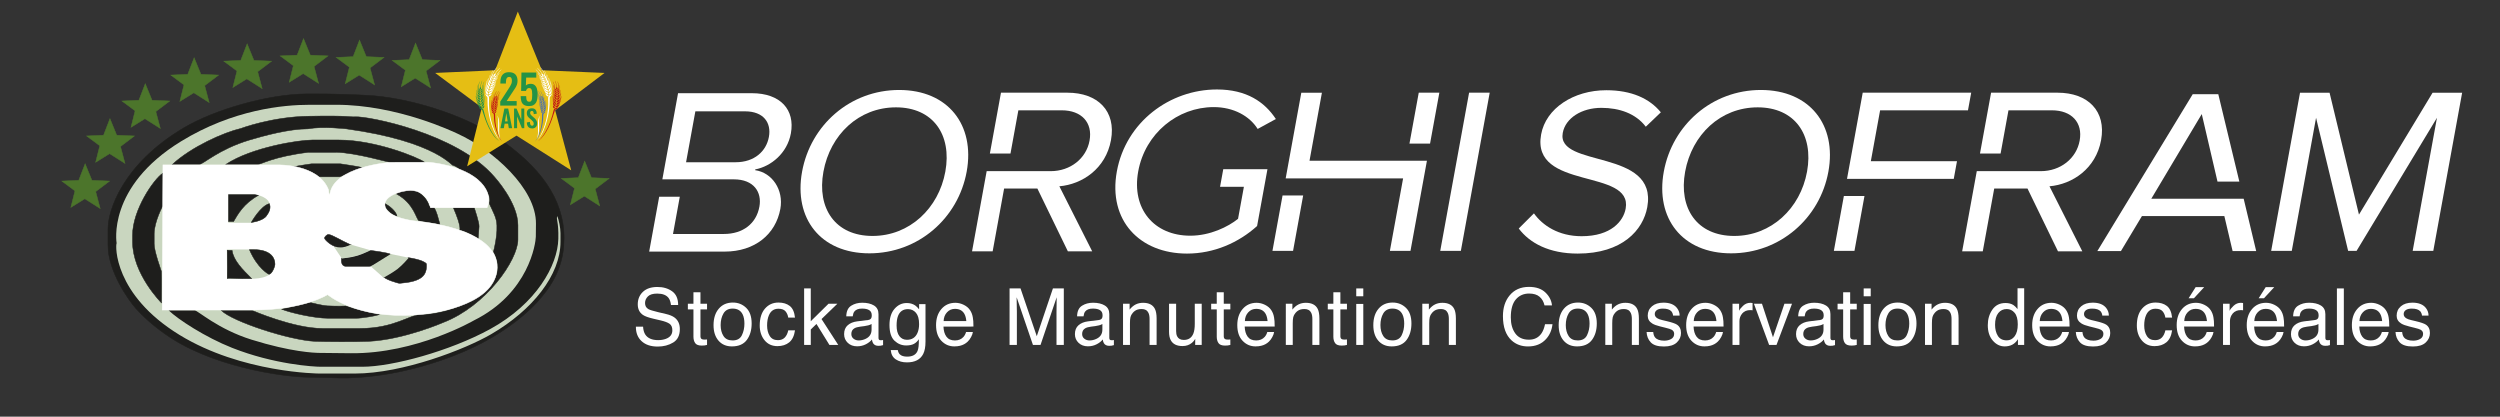 <?xml version="1.0" encoding="utf-8"?>
<!-- Generator: Adobe Illustrator 24.1.3, SVG Export Plug-In . SVG Version: 6.00 Build 0)  -->
<svg version="1.1" id="Calque_1" xmlns="http://www.w3.org/2000/svg" xmlns:xlink="http://www.w3.org/1999/xlink" x="0px" y="0px"
	 viewBox="0 0 180 30" style="enable-background:new 0 0 180 30;" xml:space="preserve">
<rect x="0" y="0" width="180" height="30" fill="#333333" stroke="none"/>
<style type="text/css">
	.st0{fill:#FFFFFF;}
	.st1{fill-rule:evenodd;clip-rule:evenodd;fill:#1E1E1C;stroke:#1E1E1C;stroke-width:0.034;stroke-miterlimit:3.864;}
	.st2{fill-rule:evenodd;clip-rule:evenodd;fill:#C9D6BF;}
	.st3{fill-rule:evenodd;clip-rule:evenodd;fill:#4C752B;stroke:#4C752B;stroke-width:0.034;stroke-miterlimit:3.864;}
	.st4{fill-rule:evenodd;clip-rule:evenodd;fill:#E5BE14;}
	.st5{fill-rule:evenodd;clip-rule:evenodd;fill:#FFFFFF;stroke:#FFFFFF;stroke-width:0.034;stroke-miterlimit:3.864;}
	.st6{fill-rule:evenodd;clip-rule:evenodd;fill:none;}
	.st7{fill:#249346;}
	.st8{fill:#C01313;}
	.st9{fill-rule:evenodd;clip-rule:evenodd;fill:#FFFFFF;}
	.st10{fill:#456CB0;}
</style>
<path class="st0" d="M54.37,12.252c1.237,0.179,2.063,1.43,1.815,2.788c-0.333,1.824-1.83,3.075-4.011,3.075h-5.434l0.721-3.95
	h1.484l-0.489,2.681h3.664c1.376,0,2.336-0.751,2.557-1.967c0.189-1.037-0.392-1.966-1.84-1.966h-5.148l1.131-6.203h5.309
	c2.073,0,3.124,1.197,2.814,2.895c-0.261,1.43-1.435,2.378-2.564,2.592L54.37,12.252z M55.361,9.857
	c0.186-1.019-0.379-1.841-1.72-1.841h-3.575l-0.669,3.665h3.575C54.314,11.68,55.172,10.893,55.361,9.857z"/>
<path class="st0" d="M69.601,12.359c-0.613,3.36-3.486,5.881-7.007,5.881c-3.521,0-5.457-2.521-4.844-5.881
	c0.613-3.361,3.468-5.881,6.989-5.881C68.261,6.478,70.214,8.999,69.601,12.359z M68.064,12.359c0.486-2.663-0.889-4.63-3.553-4.63
	c-2.681,0-4.738,1.967-5.224,4.63c-0.483,2.645,0.854,4.629,3.535,4.629C65.485,16.989,67.581,15.005,68.064,12.359z"/>
<path class="st0" d="M78.639,18.097h-1.752l-2.196-4.523h-2.395l-0.825,4.523h-1.484l1.053-5.774h4.612
	c1.412,0,2.562-0.911,2.796-2.199c0.238-1.305-0.585-2.181-1.998-2.181h-3.128l-0.567,3.11h-1.484l0.799-4.379h4.79
	c2.181,0,3.513,1.323,3.131,3.414c-0.375,2.056-2.064,3.182-3.717,3.325L78.639,18.097z"/>
<path class="st0" d="M88.075,12.18h3.182l-0.747,4.094c-1.327,1.197-3.097,1.984-5.045,1.984c-3.396,0-5.697-2.377-5.052-5.917
	c0.649-3.557,3.811-5.899,7.207-5.899c2.127,0,3.43,0.893,4.242,2.127l-1.31,0.715c-0.581-0.929-1.733-1.573-3.163-1.573
	c-2.61,0-4.939,1.895-5.438,4.63c-0.492,2.699,1.14,4.629,3.749,4.629c1.43,0,2.727-0.643,3.439-1.215l0.421-2.306h-1.716
	L88.075,12.18z"/>
<path class="st0" d="M102.739,11.573l-1.184,6.489h-1.483l0.952-5.219h-6.971h-1.484l1.125-6.167h1.484l-0.893,4.898h6.971H102.739z
	 M91.617,18.061l0.727-3.986h1.484l-0.727,3.986H91.617z M101.481,10.339l0.669-3.665h1.483l-0.669,3.665H101.481z"/>
<path class="st0" d="M103.698,18.061l2.077-11.387h1.484l-2.077,11.387H103.698z"/>
<path class="st0" d="M118.604,14.915c-0.3,1.645-1.789,3.343-5.007,3.343c-2.056,0-3.456-0.751-4.247-1.805l1.093-1.091
	c0.612,0.858,1.756,1.645,3.436,1.645c2.127,0,3.005-1.091,3.168-1.984c0.535-2.932-6.826-1.287-6.086-5.345
	c0.342-1.877,2.332-3.182,4.692-3.182c1.805,0,3.11,0.59,3.928,1.591l-1.083,1.037c-0.721-0.948-1.897-1.359-3.202-1.359
	c-1.412,0-2.583,0.733-2.778,1.805C112.052,12.127,119.38,10.661,118.604,14.915z"/>
<path class="st0" d="M131.644,12.359c-0.613,3.36-3.486,5.881-7.007,5.881c-3.521,0-5.457-2.521-4.844-5.881
	c0.613-3.361,3.468-5.881,6.989-5.881S132.258,8.999,131.644,12.359z M130.107,12.359c0.486-2.663-0.889-4.63-3.553-4.63
	c-2.681,0-4.738,1.967-5.224,4.63c-0.483,2.645,0.854,4.629,3.535,4.629C127.529,16.989,129.625,15.005,130.107,12.359z"/>
<path class="st0" d="M135.368,7.944l-0.668,3.664h6.203l-0.232,1.269h-1.394h-6.292l1.131-6.203h7.811l-0.232,1.269H135.368z
	 M132.038,18.061l0.721-3.951h1.484l-0.721,3.951H132.038z"/>
<path class="st0" d="M149.927,18.097h-1.752l-2.196-4.523h-2.395l-0.825,4.523h-1.484l1.053-5.774h4.612
	c1.412,0,2.562-0.911,2.796-2.199c0.238-1.305-0.585-2.181-1.998-2.181h-3.128l-0.567,3.11h-1.484l0.799-4.379h4.79
	c2.181,0,3.513,1.323,3.131,3.414c-0.375,2.056-2.064,3.182-3.717,3.325L149.927,18.097z"/>
<path class="st0" d="M162.446,18.079h-1.698l-0.595-2.521h-5.934l-1.514,2.521h-1.698l6.869-11.297h1.841l1.516,6.292h-1.573
	l-1.133-4.862l-3.633,6.095h6.65L162.446,18.079z"/>
<path class="st0" d="M177.274,6.675l-2.077,11.387h-1.484l1.748-9.581l-5.787,9.581h-0.608l-2.31-9.581l-1.748,9.581h-1.484
	l2.077-11.387h2.127l2.117,8.777l5.301-8.777H177.274z"/>
<g>
	<g>
		<path class="st0" d="M46.302,23.523c0.012,0.231,0.065,0.418,0.157,0.562c0.177,0.269,0.487,0.404,0.931,0.404
			c0.199,0,0.381-0.03,0.544-0.089c0.316-0.115,0.475-0.32,0.475-0.615c0-0.222-0.067-0.379-0.202-0.474
			c-0.136-0.093-0.348-0.173-0.638-0.241l-0.534-0.125c-0.349-0.082-0.596-0.171-0.741-0.269c-0.25-0.17-0.375-0.424-0.375-0.762
			c0-0.366,0.123-0.666,0.369-0.9c0.247-0.235,0.595-0.352,1.046-0.352c0.415,0,0.767,0.102,1.057,0.309
			c0.29,0.206,0.436,0.535,0.436,0.987H48.31c-0.026-0.218-0.083-0.385-0.17-0.501c-0.161-0.213-0.435-0.319-0.821-0.319
			c-0.312,0-0.536,0.068-0.672,0.205c-0.136,0.136-0.204,0.295-0.204,0.476c0,0.199,0.08,0.345,0.242,0.438
			c0.105,0.059,0.344,0.133,0.717,0.222l0.553,0.13c0.267,0.062,0.472,0.148,0.617,0.258c0.251,0.19,0.376,0.466,0.376,0.828
			c0,0.45-0.16,0.773-0.479,0.967c-0.32,0.194-0.691,0.291-1.115,0.291c-0.493,0-0.879-0.129-1.159-0.388
			c-0.279-0.257-0.416-0.605-0.411-1.044H46.302z"/>
		<path class="st0" d="M49.929,21.041h0.504v0.828h0.474v0.407h-0.474v1.936c0,0.103,0.035,0.172,0.105,0.208
			c0.039,0.02,0.103,0.03,0.194,0.03c0.024,0,0.05-0.001,0.078-0.002c0.028-0.001,0.06-0.004,0.097-0.009v0.396
			c-0.057,0.017-0.117,0.028-0.179,0.036c-0.062,0.007-0.129,0.011-0.201,0.011c-0.233,0-0.391-0.06-0.474-0.179
			c-0.083-0.119-0.125-0.274-0.125-0.464v-1.964h-0.402v-0.407h0.402V21.041z"/>
		<path class="st0" d="M53.726,22.165c0.262,0.255,0.393,0.629,0.393,1.124c0,0.478-0.116,0.873-0.346,1.184
			c-0.231,0.312-0.59,0.468-1.076,0.468c-0.405,0-0.726-0.138-0.965-0.414c-0.238-0.276-0.357-0.646-0.357-1.111
			c0-0.499,0.125-0.895,0.377-1.19c0.251-0.295,0.589-0.442,1.012-0.442C53.143,21.783,53.463,21.911,53.726,22.165z M53.416,24.136
			c0.121-0.249,0.182-0.528,0.182-0.834c0-0.277-0.044-0.502-0.132-0.675c-0.138-0.273-0.378-0.409-0.717-0.409
			c-0.301,0-0.521,0.116-0.657,0.348c-0.137,0.233-0.206,0.513-0.206,0.841c0,0.315,0.069,0.578,0.206,0.788
			c0.136,0.211,0.354,0.316,0.652,0.316C53.071,24.512,53.295,24.386,53.416,24.136z"/>
		<path class="st0" d="M56.861,22.027c0.21,0.162,0.336,0.442,0.378,0.839h-0.485c-0.03-0.183-0.097-0.335-0.202-0.456
			c-0.105-0.121-0.274-0.181-0.507-0.181c-0.318,0-0.545,0.155-0.681,0.465c-0.089,0.201-0.133,0.449-0.133,0.744
			c0,0.296,0.063,0.546,0.188,0.749c0.125,0.203,0.323,0.305,0.593,0.305c0.207,0,0.37-0.063,0.492-0.189
			c0.121-0.126,0.204-0.298,0.251-0.517h0.485c-0.055,0.393-0.194,0.681-0.415,0.863c-0.222,0.181-0.505,0.273-0.85,0.273
			c-0.388,0-0.697-0.142-0.928-0.425c-0.231-0.284-0.346-0.638-0.346-1.062c0-0.521,0.127-0.927,0.379-1.216
			c0.253-0.29,0.575-0.435,0.967-0.435C56.379,21.783,56.651,21.864,56.861,22.027z"/>
		<path class="st0" d="M57.896,20.767h0.479v2.362l1.278-1.26h0.637l-1.14,1.103l1.204,1.863h-0.636l-0.933-1.51l-0.409,0.396v1.114
			h-0.479V20.767z"/>
		<path class="st0" d="M62.504,23.04c0.114-0.015,0.191-0.062,0.23-0.143c0.022-0.045,0.033-0.109,0.033-0.193
			c0-0.17-0.06-0.294-0.181-0.371c-0.12-0.077-0.293-0.115-0.518-0.115c-0.26,0-0.444,0.071-0.553,0.211
			c-0.061,0.078-0.1,0.194-0.119,0.348h-0.465c0.009-0.367,0.127-0.622,0.355-0.765c0.228-0.144,0.492-0.215,0.793-0.215
			c0.348,0,0.632,0.066,0.85,0.199c0.215,0.133,0.323,0.339,0.323,0.62v1.709c0,0.052,0.01,0.093,0.032,0.125
			c0.021,0.031,0.066,0.047,0.134,0.047c0.022,0,0.047-0.001,0.075-0.004c0.028-0.003,0.057-0.007,0.089-0.012v0.368
			c-0.078,0.022-0.136,0.036-0.177,0.042c-0.041,0.006-0.096,0.008-0.166,0.008c-0.172,0-0.296-0.061-0.374-0.183
			c-0.041-0.064-0.069-0.156-0.086-0.274c-0.102,0.133-0.247,0.249-0.438,0.346s-0.4,0.147-0.629,0.147
			c-0.275,0-0.5-0.084-0.674-0.251s-0.262-0.375-0.262-0.627c0-0.274,0.086-0.488,0.258-0.638c0.172-0.152,0.397-0.244,0.676-0.28
			L62.504,23.04z M61.454,24.387c0.105,0.083,0.23,0.125,0.374,0.125c0.175,0,0.346-0.041,0.51-0.122
			c0.277-0.134,0.415-0.355,0.415-0.661v-0.401c-0.061,0.039-0.139,0.071-0.235,0.097c-0.096,0.026-0.19,0.044-0.282,0.055
			l-0.302,0.039c-0.18,0.024-0.316,0.062-0.407,0.114c-0.154,0.087-0.231,0.224-0.231,0.414
			C61.297,24.191,61.349,24.304,61.454,24.387z"/>
		<path class="st0" d="M65.889,21.988c0.093,0.064,0.189,0.159,0.287,0.283v-0.374h0.46v2.698c0,0.377-0.055,0.674-0.166,0.892
			c-0.206,0.402-0.596,0.604-1.168,0.604c-0.318,0-0.586-0.072-0.803-0.215c-0.217-0.143-0.339-0.367-0.364-0.672h0.507
			c0.024,0.133,0.071,0.235,0.143,0.307c0.112,0.111,0.288,0.166,0.529,0.166c0.38,0,0.629-0.135,0.747-0.404
			c0.07-0.159,0.102-0.442,0.096-0.85c-0.099,0.151-0.219,0.264-0.359,0.338c-0.14,0.073-0.325,0.111-0.555,0.111
			c-0.32,0-0.6-0.114-0.84-0.342c-0.24-0.229-0.36-0.605-0.36-1.132c0-0.497,0.121-0.885,0.363-1.163
			c0.242-0.279,0.534-0.418,0.876-0.418C65.514,21.817,65.716,21.873,65.889,21.988z M65.95,22.523
			c-0.151-0.177-0.343-0.266-0.576-0.266c-0.349,0-0.588,0.164-0.717,0.493c-0.068,0.175-0.102,0.405-0.102,0.69
			c0,0.334,0.068,0.589,0.202,0.763c0.136,0.175,0.317,0.262,0.544,0.262c0.357,0,0.607-0.162,0.753-0.485
			c0.081-0.183,0.121-0.396,0.121-0.64C66.176,22.972,66.1,22.7,65.95,22.523z"/>
		<path class="st0" d="M69.397,21.951c0.197,0.098,0.346,0.226,0.449,0.384c0.099,0.15,0.166,0.324,0.198,0.524
			c0.03,0.136,0.044,0.355,0.044,0.654H67.93c0.009,0.302,0.08,0.544,0.212,0.726c0.132,0.182,0.336,0.274,0.613,0.274
			c0.258,0,0.464-0.087,0.618-0.259c0.086-0.1,0.147-0.216,0.183-0.348h0.49c-0.013,0.109-0.056,0.23-0.129,0.364
			c-0.073,0.134-0.154,0.243-0.244,0.328c-0.151,0.147-0.337,0.247-0.558,0.299c-0.119,0.029-0.254,0.044-0.404,0.044
			c-0.367,0-0.678-0.134-0.933-0.403c-0.255-0.269-0.382-0.645-0.382-1.129c0-0.476,0.129-0.864,0.386-1.161
			c0.257-0.298,0.593-0.446,1.008-0.446C68.998,21.803,69.2,21.852,69.397,21.951z M69.575,23.116
			c-0.02-0.216-0.067-0.389-0.14-0.518c-0.136-0.24-0.362-0.36-0.679-0.36c-0.227,0-0.418,0.082-0.571,0.248
			c-0.154,0.165-0.235,0.375-0.244,0.63H69.575z"/>
		<path class="st0" d="M72.689,20.767h0.789l1.17,3.44l1.162-3.44h0.784v4.069h-0.526v-2.402c0-0.083,0.002-0.221,0.006-0.413
			c0.003-0.193,0.006-0.398,0.006-0.618l-1.162,3.432h-0.546l-1.173-3.432v0.125c0,0.1,0.003,0.251,0.008,0.456
			c0.006,0.204,0.008,0.354,0.008,0.45v2.402h-0.526V20.767z"/>
		<path class="st0" d="M79.122,23.04c0.114-0.015,0.191-0.062,0.23-0.143c0.022-0.045,0.033-0.109,0.033-0.193
			c0-0.17-0.06-0.294-0.181-0.371c-0.12-0.077-0.293-0.115-0.518-0.115c-0.26,0-0.444,0.071-0.553,0.211
			c-0.061,0.078-0.1,0.194-0.119,0.348h-0.465c0.009-0.367,0.127-0.622,0.355-0.765c0.228-0.144,0.492-0.215,0.793-0.215
			c0.348,0,0.632,0.066,0.85,0.199c0.215,0.133,0.323,0.339,0.323,0.62v1.709c0,0.052,0.01,0.093,0.032,0.125
			c0.021,0.031,0.066,0.047,0.134,0.047c0.022,0,0.047-0.001,0.075-0.004c0.028-0.003,0.057-0.007,0.089-0.012v0.368
			c-0.078,0.022-0.136,0.036-0.177,0.042c-0.041,0.006-0.096,0.008-0.166,0.008c-0.172,0-0.296-0.061-0.374-0.183
			c-0.041-0.064-0.069-0.156-0.086-0.274c-0.102,0.133-0.247,0.249-0.438,0.346c-0.19,0.098-0.4,0.147-0.629,0.147
			c-0.275,0-0.5-0.084-0.674-0.251s-0.262-0.375-0.262-0.627c0-0.274,0.086-0.488,0.258-0.638c0.172-0.152,0.397-0.244,0.676-0.28
			L79.122,23.04z M78.072,24.387c0.105,0.083,0.23,0.125,0.374,0.125c0.175,0,0.346-0.041,0.51-0.122
			c0.277-0.134,0.415-0.355,0.415-0.661v-0.401c-0.061,0.039-0.139,0.071-0.235,0.097c-0.096,0.026-0.19,0.044-0.282,0.055
			l-0.302,0.039c-0.18,0.024-0.316,0.062-0.407,0.114c-0.154,0.087-0.231,0.224-0.231,0.414
			C77.914,24.191,77.967,24.304,78.072,24.387z"/>
		<path class="st0" d="M80.857,21.869h0.474v0.421c0.141-0.174,0.289-0.298,0.446-0.374c0.157-0.076,0.332-0.114,0.524-0.114
			c0.421,0,0.706,0.147,0.853,0.44c0.081,0.161,0.122,0.391,0.122,0.69v1.903h-0.507v-1.87c0-0.181-0.027-0.327-0.08-0.438
			c-0.089-0.185-0.249-0.277-0.482-0.277c-0.118,0-0.215,0.012-0.291,0.036c-0.136,0.04-0.257,0.122-0.36,0.244
			c-0.083,0.098-0.137,0.199-0.162,0.303c-0.025,0.104-0.037,0.253-0.037,0.447v1.554h-0.499V21.869z"/>
		<path class="st0" d="M84.681,21.869v1.969c0,0.151,0.024,0.275,0.07,0.371c0.087,0.177,0.247,0.266,0.483,0.266
			c0.338,0,0.568-0.155,0.69-0.465c0.066-0.166,0.1-0.395,0.1-0.684v-1.457h0.499v2.967h-0.471l0.006-0.438
			c-0.064,0.112-0.143,0.208-0.237,0.285c-0.186,0.155-0.413,0.233-0.679,0.233c-0.415,0-0.697-0.141-0.848-0.424
			c-0.082-0.152-0.123-0.354-0.123-0.607v-2.017H84.681z"/>
		<path class="st0" d="M87.607,21.041h0.504v0.828h0.474v0.407h-0.474v1.936c0,0.103,0.035,0.172,0.105,0.208
			c0.039,0.02,0.103,0.03,0.194,0.03c0.024,0,0.05-0.001,0.078-0.002c0.028-0.001,0.06-0.004,0.097-0.009v0.396
			c-0.057,0.017-0.117,0.028-0.179,0.036c-0.062,0.007-0.129,0.011-0.201,0.011c-0.233,0-0.391-0.06-0.474-0.179
			c-0.083-0.119-0.125-0.274-0.125-0.464v-1.964h-0.402v-0.407h0.402V21.041z"/>
		<path class="st0" d="M91.086,21.951c0.197,0.098,0.346,0.226,0.449,0.384c0.099,0.15,0.166,0.324,0.198,0.524
			c0.03,0.136,0.044,0.355,0.044,0.654h-2.158c0.009,0.302,0.08,0.544,0.212,0.726c0.132,0.182,0.336,0.274,0.613,0.274
			c0.258,0,0.464-0.087,0.618-0.259c0.086-0.1,0.147-0.216,0.183-0.348h0.49c-0.013,0.109-0.056,0.23-0.129,0.364
			c-0.073,0.134-0.154,0.243-0.244,0.328c-0.151,0.147-0.337,0.247-0.558,0.299c-0.119,0.029-0.254,0.044-0.404,0.044
			c-0.367,0-0.678-0.134-0.933-0.403c-0.255-0.269-0.382-0.645-0.382-1.129c0-0.476,0.129-0.864,0.386-1.161
			c0.257-0.298,0.593-0.446,1.008-0.446C90.687,21.803,90.889,21.852,91.086,21.951z M91.265,23.116
			c-0.02-0.216-0.067-0.389-0.14-0.518c-0.136-0.24-0.362-0.36-0.679-0.36c-0.227,0-0.418,0.082-0.571,0.248
			c-0.154,0.165-0.235,0.375-0.244,0.63H91.265z"/>
		<path class="st0" d="M92.578,21.869h0.474v0.421c0.141-0.174,0.289-0.298,0.446-0.374c0.157-0.076,0.332-0.114,0.524-0.114
			c0.421,0,0.706,0.147,0.853,0.44c0.081,0.161,0.122,0.391,0.122,0.69v1.903H94.49v-1.87c0-0.181-0.027-0.327-0.08-0.438
			c-0.089-0.185-0.249-0.277-0.482-0.277c-0.118,0-0.215,0.012-0.291,0.036c-0.136,0.04-0.257,0.122-0.36,0.244
			c-0.083,0.098-0.137,0.199-0.162,0.303c-0.025,0.104-0.037,0.253-0.037,0.447v1.554h-0.499V21.869z"/>
		<path class="st0" d="M96.003,21.041h0.504v0.828h0.474v0.407h-0.474v1.936c0,0.103,0.035,0.172,0.105,0.208
			c0.039,0.02,0.103,0.03,0.194,0.03c0.024,0,0.05-0.001,0.078-0.002c0.028-0.001,0.06-0.004,0.097-0.009v0.396
			c-0.057,0.017-0.117,0.028-0.179,0.036c-0.062,0.007-0.129,0.011-0.201,0.011c-0.233,0-0.391-0.06-0.474-0.179
			c-0.083-0.119-0.125-0.274-0.125-0.464v-1.964h-0.402v-0.407h0.402V21.041z"/>
		<path class="st0" d="M97.65,20.767h0.507v0.565H97.65V20.767z M97.65,21.883h0.507v2.953H97.65V21.883z"/>
		<path class="st0" d="M101.23,22.165c0.262,0.255,0.393,0.629,0.393,1.124c0,0.478-0.116,0.873-0.346,1.184
			c-0.231,0.312-0.59,0.468-1.076,0.468c-0.405,0-0.726-0.138-0.965-0.414c-0.238-0.276-0.357-0.646-0.357-1.111
			c0-0.499,0.125-0.895,0.377-1.19c0.251-0.295,0.589-0.442,1.012-0.442C100.647,21.783,100.968,21.911,101.23,22.165z
			 M100.921,24.136c0.121-0.249,0.182-0.528,0.182-0.834c0-0.277-0.044-0.502-0.132-0.675c-0.138-0.273-0.378-0.409-0.717-0.409
			c-0.301,0-0.521,0.116-0.657,0.348c-0.137,0.233-0.206,0.513-0.206,0.841c0,0.315,0.069,0.578,0.206,0.788
			c0.136,0.211,0.354,0.316,0.652,0.316C100.575,24.512,100.8,24.386,100.921,24.136z"/>
		<path class="st0" d="M102.405,21.869h0.474v0.421c0.141-0.174,0.289-0.298,0.446-0.374c0.157-0.076,0.332-0.114,0.524-0.114
			c0.421,0,0.706,0.147,0.853,0.44c0.081,0.161,0.122,0.391,0.122,0.69v1.903h-0.507v-1.87c0-0.181-0.027-0.327-0.08-0.438
			c-0.089-0.185-0.249-0.277-0.482-0.277c-0.118,0-0.215,0.012-0.291,0.036c-0.136,0.04-0.257,0.122-0.36,0.244
			c-0.083,0.098-0.137,0.199-0.162,0.303c-0.025,0.104-0.037,0.253-0.037,0.447v1.554h-0.499V21.869z"/>
	</g>
</g>
<g>
	<g>
		<path class="st0" d="M111.274,21.063c0.281,0.271,0.437,0.58,0.468,0.925h-0.537c-0.06-0.262-0.179-0.47-0.358-0.623
			c-0.179-0.154-0.429-0.23-0.752-0.23c-0.393,0-0.711,0.141-0.954,0.422c-0.242,0.282-0.363,0.714-0.363,1.296
			c0,0.476,0.109,0.864,0.328,1.16c0.218,0.297,0.544,0.445,0.978,0.445c0.399,0,0.703-0.157,0.911-0.468
			c0.111-0.165,0.193-0.381,0.248-0.648h0.537c-0.048,0.428-0.204,0.787-0.471,1.078c-0.319,0.349-0.751,0.524-1.292,0.524
			c-0.467,0-0.86-0.143-1.178-0.43c-0.418-0.379-0.627-0.963-0.627-1.754c0-0.6,0.157-1.093,0.471-1.478
			c0.339-0.418,0.807-0.626,1.404-0.626C110.597,20.656,110.993,20.792,111.274,21.063z"/>
		<path class="st0" d="M114.576,22.165c0.262,0.255,0.393,0.629,0.393,1.124c0,0.478-0.116,0.873-0.346,1.184
			c-0.231,0.312-0.59,0.468-1.076,0.468c-0.405,0-0.726-0.138-0.965-0.414c-0.238-0.276-0.357-0.646-0.357-1.111
			c0-0.499,0.125-0.895,0.377-1.19c0.251-0.295,0.589-0.442,1.012-0.442C113.992,21.783,114.313,21.911,114.576,22.165z
			 M114.266,24.136c0.121-0.249,0.182-0.528,0.182-0.834c0-0.277-0.044-0.502-0.132-0.675c-0.138-0.273-0.378-0.409-0.717-0.409
			c-0.301,0-0.521,0.116-0.657,0.348c-0.137,0.233-0.206,0.513-0.206,0.841c0,0.315,0.069,0.578,0.206,0.788
			c0.136,0.211,0.354,0.316,0.652,0.316C113.92,24.512,114.145,24.386,114.266,24.136z"/>
		<path class="st0" d="M115.581,21.869h0.474v0.421c0.141-0.174,0.289-0.298,0.446-0.374c0.157-0.076,0.332-0.114,0.524-0.114
			c0.421,0,0.706,0.147,0.853,0.44c0.081,0.161,0.122,0.391,0.122,0.69v1.903h-0.507v-1.87c0-0.181-0.027-0.327-0.08-0.438
			c-0.089-0.185-0.249-0.277-0.482-0.277c-0.118,0-0.215,0.012-0.291,0.036c-0.136,0.04-0.257,0.122-0.36,0.244
			c-0.083,0.098-0.137,0.199-0.162,0.303c-0.025,0.104-0.037,0.253-0.037,0.447v1.554h-0.499V21.869z"/>
		<path class="st0" d="M119.032,23.905c0.015,0.166,0.057,0.294,0.127,0.382c0.128,0.161,0.35,0.241,0.667,0.241
			c0.188,0,0.355-0.04,0.498-0.12c0.143-0.08,0.215-0.205,0.215-0.373c0-0.127-0.057-0.224-0.172-0.291
			c-0.073-0.041-0.217-0.088-0.433-0.141l-0.402-0.1c-0.258-0.063-0.447-0.133-0.569-0.211c-0.218-0.135-0.327-0.321-0.327-0.56
			c0-0.281,0.102-0.508,0.307-0.681c0.205-0.174,0.481-0.26,0.827-0.26c0.453,0,0.779,0.131,0.979,0.393
			c0.125,0.166,0.186,0.345,0.183,0.537h-0.471c-0.01-0.112-0.05-0.214-0.122-0.306c-0.117-0.13-0.321-0.195-0.609-0.195
			c-0.193,0-0.339,0.036-0.438,0.107c-0.099,0.072-0.149,0.167-0.149,0.285c0,0.129,0.065,0.232,0.195,0.309
			c0.075,0.046,0.186,0.087,0.333,0.122l0.336,0.08c0.365,0.087,0.61,0.17,0.734,0.252c0.194,0.127,0.291,0.328,0.291,0.601
			c0,0.264-0.101,0.492-0.304,0.684c-0.203,0.192-0.512,0.288-0.927,0.288c-0.447,0-0.763-0.1-0.949-0.301
			c-0.186-0.201-0.285-0.449-0.298-0.744H119.032z"/>
		<path class="st0" d="M123.405,21.951c0.197,0.098,0.346,0.226,0.449,0.384c0.099,0.15,0.166,0.324,0.198,0.524
			c0.03,0.136,0.044,0.355,0.044,0.654h-2.158c0.009,0.302,0.08,0.544,0.212,0.726c0.132,0.182,0.336,0.274,0.613,0.274
			c0.258,0,0.464-0.087,0.618-0.259c0.086-0.1,0.147-0.216,0.183-0.348h0.49c-0.013,0.109-0.056,0.23-0.129,0.364
			c-0.073,0.134-0.154,0.243-0.244,0.328c-0.151,0.147-0.337,0.247-0.558,0.299c-0.119,0.029-0.254,0.044-0.404,0.044
			c-0.367,0-0.678-0.134-0.933-0.403c-0.255-0.269-0.382-0.645-0.382-1.129c0-0.476,0.129-0.864,0.386-1.161
			c0.257-0.298,0.593-0.446,1.008-0.446C123.006,21.803,123.208,21.852,123.405,21.951z M123.583,23.116
			c-0.02-0.216-0.067-0.389-0.14-0.518c-0.136-0.24-0.362-0.36-0.679-0.36c-0.227,0-0.418,0.082-0.571,0.248
			c-0.154,0.165-0.235,0.375-0.244,0.63H123.583z"/>
		<path class="st0" d="M124.741,21.869h0.474v0.512c0.039-0.1,0.134-0.222,0.285-0.364c0.152-0.143,0.326-0.215,0.524-0.215
			c0.009,0,0.025,0.001,0.047,0.003c0.022,0.001,0.06,0.006,0.114,0.011v0.526c-0.03-0.006-0.057-0.01-0.082-0.011
			c-0.025-0.002-0.052-0.003-0.082-0.003c-0.251,0-0.444,0.08-0.579,0.242c-0.135,0.161-0.202,0.348-0.202,0.558v1.706h-0.499
			V21.869z"/>
		<path class="st0" d="M126.862,21.869l0.792,2.415l0.825-2.415h0.546l-1.117,2.967h-0.531l-1.094-2.967H126.862z"/>
		<path class="st0" d="M131.043,23.04c0.114-0.015,0.191-0.062,0.23-0.143c0.022-0.045,0.033-0.109,0.033-0.193
			c0-0.17-0.06-0.294-0.181-0.371c-0.12-0.077-0.293-0.115-0.518-0.115c-0.26,0-0.444,0.071-0.553,0.211
			c-0.061,0.078-0.1,0.194-0.119,0.348h-0.465c0.009-0.367,0.127-0.622,0.355-0.765c0.228-0.144,0.492-0.215,0.793-0.215
			c0.348,0,0.632,0.066,0.85,0.199c0.215,0.133,0.323,0.339,0.323,0.62v1.709c0,0.052,0.01,0.093,0.032,0.125
			c0.021,0.031,0.066,0.047,0.134,0.047c0.022,0,0.047-0.001,0.075-0.004c0.028-0.003,0.057-0.007,0.089-0.012v0.368
			c-0.078,0.022-0.136,0.036-0.177,0.042c-0.041,0.006-0.096,0.008-0.166,0.008c-0.172,0-0.296-0.061-0.374-0.183
			c-0.041-0.064-0.069-0.156-0.086-0.274c-0.102,0.133-0.247,0.249-0.438,0.346s-0.4,0.147-0.629,0.147
			c-0.275,0-0.5-0.084-0.674-0.251c-0.175-0.167-0.262-0.375-0.262-0.627c0-0.274,0.086-0.488,0.258-0.638
			c0.172-0.152,0.397-0.244,0.676-0.28L131.043,23.04z M129.993,24.387c0.105,0.083,0.23,0.125,0.374,0.125
			c0.175,0,0.346-0.041,0.51-0.122c0.277-0.134,0.415-0.355,0.415-0.661v-0.401c-0.061,0.039-0.139,0.071-0.235,0.097
			c-0.096,0.026-0.19,0.044-0.282,0.055l-0.302,0.039c-0.18,0.024-0.316,0.062-0.407,0.114c-0.154,0.087-0.231,0.224-0.231,0.414
			C129.835,24.191,129.888,24.304,129.993,24.387z"/>
		<path class="st0" d="M132.708,21.041h0.504v0.828h0.474v0.407h-0.474v1.936c0,0.103,0.035,0.172,0.105,0.208
			c0.039,0.02,0.103,0.03,0.194,0.03c0.024,0,0.05-0.001,0.078-0.002c0.028-0.001,0.06-0.004,0.097-0.009v0.396
			c-0.057,0.017-0.117,0.028-0.179,0.036c-0.062,0.007-0.129,0.011-0.201,0.011c-0.233,0-0.391-0.06-0.474-0.179
			c-0.083-0.119-0.125-0.274-0.125-0.464v-1.964h-0.402v-0.407h0.402V21.041z"/>
		<path class="st0" d="M134.184,20.767h0.507v0.565h-0.507V20.767z M134.184,21.883h0.507v2.953h-0.507V21.883z"/>
		<path class="st0" d="M137.594,22.165c0.262,0.255,0.393,0.629,0.393,1.124c0,0.478-0.116,0.873-0.346,1.184
			c-0.231,0.312-0.59,0.468-1.076,0.468c-0.405,0-0.726-0.138-0.965-0.414c-0.238-0.276-0.357-0.646-0.357-1.111
			c0-0.499,0.125-0.895,0.377-1.19c0.251-0.295,0.589-0.442,1.012-0.442C137.011,21.783,137.331,21.911,137.594,22.165z
			 M137.284,24.136c0.121-0.249,0.182-0.528,0.182-0.834c0-0.277-0.044-0.502-0.132-0.675c-0.138-0.273-0.378-0.409-0.717-0.409
			c-0.301,0-0.521,0.116-0.657,0.348c-0.137,0.233-0.206,0.513-0.206,0.841c0,0.315,0.069,0.578,0.206,0.788
			c0.136,0.211,0.354,0.316,0.652,0.316C136.939,24.512,137.163,24.386,137.284,24.136z"/>
		<path class="st0" d="M138.599,21.869h0.474v0.421c0.141-0.174,0.289-0.298,0.446-0.374c0.157-0.076,0.332-0.114,0.524-0.114
			c0.421,0,0.706,0.147,0.853,0.44c0.081,0.161,0.122,0.391,0.122,0.69v1.903h-0.507v-1.87c0-0.181-0.027-0.327-0.08-0.438
			c-0.089-0.185-0.249-0.277-0.482-0.277c-0.118,0-0.215,0.012-0.291,0.036c-0.136,0.04-0.257,0.122-0.36,0.244
			c-0.083,0.098-0.137,0.199-0.162,0.303c-0.025,0.104-0.037,0.253-0.037,0.447v1.554h-0.499V21.869z"/>
		<path class="st0" d="M144.961,21.961c0.088,0.055,0.188,0.152,0.301,0.291v-1.499h0.479v4.083h-0.449v-0.413
			c-0.116,0.183-0.253,0.314-0.411,0.396c-0.158,0.081-0.339,0.122-0.544,0.122c-0.329,0-0.614-0.139-0.855-0.417
			c-0.241-0.278-0.361-0.648-0.361-1.109c0-0.432,0.11-0.807,0.33-1.123c0.22-0.317,0.534-0.475,0.942-0.475
			C144.618,21.817,144.807,21.864,144.961,21.961z M143.847,24.185c0.134,0.214,0.35,0.321,0.645,0.321
			c0.229,0,0.418-0.1,0.566-0.298c0.147-0.199,0.222-0.483,0.222-0.855c0-0.375-0.076-0.652-0.229-0.832
			c-0.153-0.18-0.341-0.27-0.565-0.27c-0.25,0-0.453,0.096-0.608,0.288c-0.155,0.192-0.233,0.474-0.233,0.848
			C143.646,23.704,143.713,23.97,143.847,24.185z"/>
		<path class="st0" d="M148.318,21.951c0.197,0.098,0.346,0.226,0.449,0.384c0.099,0.15,0.166,0.324,0.198,0.524
			c0.03,0.136,0.044,0.355,0.044,0.654h-2.158c0.009,0.302,0.08,0.544,0.212,0.726c0.132,0.182,0.336,0.274,0.613,0.274
			c0.258,0,0.464-0.087,0.618-0.259c0.086-0.1,0.147-0.216,0.183-0.348h0.49c-0.013,0.109-0.056,0.23-0.129,0.364
			c-0.073,0.134-0.154,0.243-0.244,0.328c-0.151,0.147-0.337,0.247-0.558,0.299c-0.119,0.029-0.254,0.044-0.404,0.044
			c-0.367,0-0.678-0.134-0.933-0.403c-0.255-0.269-0.382-0.645-0.382-1.129c0-0.476,0.129-0.864,0.386-1.161
			c0.257-0.298,0.593-0.446,1.008-0.446C147.919,21.803,148.121,21.852,148.318,21.951z M148.496,23.116
			c-0.02-0.216-0.067-0.389-0.14-0.518c-0.136-0.24-0.362-0.36-0.679-0.36c-0.227,0-0.418,0.082-0.571,0.248
			c-0.154,0.165-0.235,0.375-0.244,0.63H148.496z"/>
		<path class="st0" d="M149.937,23.905c0.015,0.166,0.057,0.294,0.127,0.382c0.128,0.161,0.35,0.241,0.667,0.241
			c0.188,0,0.355-0.04,0.498-0.12c0.143-0.08,0.215-0.205,0.215-0.373c0-0.127-0.057-0.224-0.172-0.291
			c-0.073-0.041-0.217-0.088-0.433-0.141l-0.402-0.1c-0.258-0.063-0.447-0.133-0.569-0.211c-0.218-0.135-0.327-0.321-0.327-0.56
			c0-0.281,0.102-0.508,0.307-0.681c0.205-0.174,0.481-0.26,0.827-0.26c0.453,0,0.779,0.131,0.979,0.393
			c0.125,0.166,0.186,0.345,0.183,0.537h-0.471c-0.01-0.112-0.05-0.214-0.122-0.306c-0.117-0.13-0.321-0.195-0.609-0.195
			c-0.193,0-0.339,0.036-0.438,0.107c-0.099,0.072-0.149,0.167-0.149,0.285c0,0.129,0.065,0.232,0.195,0.309
			c0.075,0.046,0.186,0.087,0.333,0.122l0.336,0.08c0.365,0.087,0.61,0.17,0.734,0.252c0.194,0.127,0.291,0.328,0.291,0.601
			c0,0.264-0.101,0.492-0.304,0.684c-0.203,0.192-0.512,0.288-0.927,0.288c-0.447,0-0.763-0.1-0.949-0.301
			c-0.186-0.201-0.285-0.449-0.298-0.744H149.937z"/>
		<path class="st0" d="M156.013,22.027c0.21,0.162,0.336,0.442,0.378,0.839h-0.485c-0.03-0.183-0.097-0.335-0.202-0.456
			c-0.105-0.121-0.274-0.181-0.507-0.181c-0.318,0-0.545,0.155-0.681,0.465c-0.089,0.201-0.133,0.449-0.133,0.744
			c0,0.296,0.063,0.546,0.188,0.749c0.125,0.203,0.323,0.305,0.593,0.305c0.207,0,0.37-0.063,0.492-0.189
			c0.121-0.126,0.204-0.298,0.251-0.517h0.485c-0.055,0.393-0.194,0.681-0.415,0.863c-0.222,0.181-0.505,0.273-0.85,0.273
			c-0.388,0-0.697-0.142-0.928-0.425c-0.231-0.284-0.346-0.638-0.346-1.062c0-0.521,0.127-0.927,0.379-1.216
			c0.253-0.29,0.575-0.435,0.967-0.435C155.531,21.783,155.803,21.864,156.013,22.027z"/>
		<path class="st0" d="M158.722,21.951c0.197,0.098,0.346,0.226,0.449,0.384c0.099,0.15,0.166,0.324,0.198,0.524
			c0.03,0.136,0.044,0.355,0.044,0.654h-2.158c0.009,0.302,0.08,0.544,0.212,0.726c0.132,0.182,0.336,0.274,0.613,0.274
			c0.258,0,0.464-0.087,0.618-0.259c0.086-0.1,0.147-0.216,0.183-0.348h0.49c-0.013,0.109-0.056,0.23-0.129,0.364
			c-0.073,0.134-0.154,0.243-0.244,0.328c-0.151,0.147-0.337,0.247-0.558,0.299c-0.119,0.029-0.254,0.044-0.404,0.044
			c-0.367,0-0.678-0.134-0.933-0.403c-0.255-0.269-0.382-0.645-0.382-1.129c0-0.476,0.129-0.864,0.386-1.161
			c0.257-0.298,0.593-0.446,1.008-0.446C158.323,21.803,158.525,21.852,158.722,21.951z M158.9,23.116
			c-0.02-0.216-0.067-0.389-0.14-0.518c-0.136-0.24-0.362-0.36-0.679-0.36c-0.227,0-0.418,0.082-0.571,0.248
			c-0.154,0.165-0.235,0.375-0.244,0.63H158.9z M158.701,20.675l-0.74,0.801h-0.382l0.507-0.801H158.701z"/>
		<path class="st0" d="M160.058,21.869h0.474v0.512c0.039-0.1,0.134-0.222,0.285-0.364c0.152-0.143,0.326-0.215,0.524-0.215
			c0.009,0,0.025,0.001,0.047,0.003c0.022,0.001,0.06,0.006,0.114,0.011v0.526c-0.03-0.006-0.057-0.01-0.082-0.011
			c-0.025-0.002-0.052-0.003-0.082-0.003c-0.251,0-0.444,0.08-0.579,0.242c-0.135,0.161-0.202,0.348-0.202,0.558v1.706h-0.499
			V21.869z"/>
		<path class="st0" d="M163.766,21.951c0.197,0.098,0.346,0.226,0.449,0.384c0.099,0.15,0.166,0.324,0.198,0.524
			c0.03,0.136,0.044,0.355,0.044,0.654h-2.158c0.009,0.302,0.08,0.544,0.212,0.726c0.132,0.182,0.336,0.274,0.613,0.274
			c0.258,0,0.464-0.087,0.618-0.259c0.086-0.1,0.147-0.216,0.183-0.348h0.49c-0.013,0.109-0.056,0.23-0.129,0.364
			c-0.073,0.134-0.154,0.243-0.244,0.328c-0.151,0.147-0.337,0.247-0.558,0.299c-0.119,0.029-0.254,0.044-0.404,0.044
			c-0.367,0-0.678-0.134-0.933-0.403c-0.255-0.269-0.382-0.645-0.382-1.129c0-0.476,0.129-0.864,0.386-1.161
			c0.257-0.298,0.593-0.446,1.008-0.446C163.367,21.803,163.569,21.852,163.766,21.951z M163.944,23.116
			c-0.02-0.216-0.067-0.389-0.14-0.518c-0.136-0.24-0.362-0.36-0.679-0.36c-0.227,0-0.418,0.082-0.571,0.248
			c-0.154,0.165-0.235,0.375-0.244,0.63H163.944z M163.745,20.675l-0.74,0.801h-0.382l0.507-0.801H163.745z"/>
		<path class="st0" d="M166.678,23.04c0.114-0.015,0.191-0.062,0.23-0.143c0.022-0.045,0.033-0.109,0.033-0.193
			c0-0.17-0.06-0.294-0.181-0.371c-0.12-0.077-0.293-0.115-0.518-0.115c-0.26,0-0.444,0.071-0.553,0.211
			c-0.061,0.078-0.1,0.194-0.119,0.348h-0.465c0.009-0.367,0.127-0.622,0.355-0.765c0.228-0.144,0.492-0.215,0.793-0.215
			c0.348,0,0.632,0.066,0.85,0.199c0.215,0.133,0.323,0.339,0.323,0.62v1.709c0,0.052,0.01,0.093,0.032,0.125
			c0.021,0.031,0.066,0.047,0.134,0.047c0.022,0,0.047-0.001,0.075-0.004c0.028-0.003,0.057-0.007,0.089-0.012v0.368
			c-0.078,0.022-0.136,0.036-0.177,0.042c-0.041,0.006-0.096,0.008-0.166,0.008c-0.172,0-0.296-0.061-0.374-0.183
			c-0.041-0.064-0.069-0.156-0.086-0.274c-0.102,0.133-0.247,0.249-0.438,0.346s-0.4,0.147-0.629,0.147
			c-0.275,0-0.5-0.084-0.674-0.251c-0.174-0.167-0.262-0.375-0.262-0.627c0-0.274,0.086-0.488,0.258-0.638
			c0.172-0.152,0.397-0.244,0.676-0.28L166.678,23.04z M165.628,24.387c0.105,0.083,0.23,0.125,0.374,0.125
			c0.175,0,0.346-0.041,0.51-0.122c0.277-0.134,0.415-0.355,0.415-0.661v-0.401c-0.061,0.039-0.139,0.071-0.235,0.097
			c-0.096,0.026-0.19,0.044-0.282,0.055l-0.302,0.039c-0.18,0.024-0.316,0.062-0.407,0.114c-0.154,0.087-0.231,0.224-0.231,0.414
			C165.471,24.191,165.523,24.304,165.628,24.387z"/>
		<path class="st0" d="M168.257,20.767h0.499v4.069h-0.499V20.767z"/>
		<path class="st0" d="M171.336,21.951c0.197,0.098,0.346,0.226,0.449,0.384c0.099,0.15,0.166,0.324,0.198,0.524
			c0.03,0.136,0.044,0.355,0.044,0.654h-2.158c0.009,0.302,0.08,0.544,0.212,0.726c0.132,0.182,0.336,0.274,0.613,0.274
			c0.258,0,0.464-0.087,0.618-0.259c0.086-0.1,0.147-0.216,0.183-0.348h0.49c-0.013,0.109-0.056,0.23-0.129,0.364
			c-0.073,0.134-0.154,0.243-0.244,0.328c-0.151,0.147-0.337,0.247-0.558,0.299c-0.119,0.029-0.254,0.044-0.404,0.044
			c-0.367,0-0.678-0.134-0.933-0.403c-0.255-0.269-0.382-0.645-0.382-1.129c0-0.476,0.129-0.864,0.386-1.161
			c0.257-0.298,0.593-0.446,1.008-0.446C170.937,21.803,171.139,21.852,171.336,21.951z M171.515,23.116
			c-0.02-0.216-0.067-0.389-0.14-0.518c-0.136-0.24-0.362-0.36-0.679-0.36c-0.227,0-0.418,0.082-0.571,0.248
			c-0.154,0.165-0.235,0.375-0.244,0.63H171.515z"/>
		<path class="st0" d="M172.955,23.905c0.015,0.166,0.057,0.294,0.127,0.382c0.128,0.161,0.35,0.241,0.667,0.241
			c0.188,0,0.355-0.04,0.498-0.12c0.143-0.08,0.215-0.205,0.215-0.373c0-0.127-0.057-0.224-0.172-0.291
			c-0.073-0.041-0.217-0.088-0.434-0.141l-0.402-0.1c-0.258-0.063-0.447-0.133-0.569-0.211c-0.218-0.135-0.327-0.321-0.327-0.56
			c0-0.281,0.102-0.508,0.307-0.681c0.205-0.174,0.481-0.26,0.827-0.26c0.453,0,0.779,0.131,0.979,0.393
			c0.125,0.166,0.186,0.345,0.183,0.537h-0.471c-0.01-0.112-0.05-0.214-0.122-0.306c-0.117-0.13-0.321-0.195-0.609-0.195
			c-0.193,0-0.339,0.036-0.438,0.107c-0.099,0.072-0.149,0.167-0.149,0.285c0,0.129,0.065,0.232,0.195,0.309
			c0.075,0.046,0.186,0.087,0.333,0.122l0.336,0.08c0.365,0.087,0.61,0.17,0.734,0.252c0.194,0.127,0.291,0.328,0.291,0.601
			c0,0.264-0.101,0.492-0.304,0.684c-0.203,0.192-0.512,0.288-0.927,0.288c-0.447,0-0.763-0.1-0.949-0.301
			c-0.186-0.201-0.285-0.449-0.298-0.744H172.955z"/>
	</g>
</g>
<g>
	<g>
		<path class="st1" d="M26.377,6.858c3,0.144,7.025,1.393,9.441,3.04c2.993,2.037,4.797,4.37,4.797,7.249
			c0,1.411-0.412,2.792-1.549,4.145c-0.011,0.013-1.89,2.611-6.495,4.357c-0.785,0.298-3.437,1.299-6.713,1.527
			c-1.333,0.093-1.338,0.02-3.625-0.011c-1.949-0.027-7.136-0.784-10.405-3.159c-0.249-0.177-1.17-0.823-2.044-1.794
			c-0.487-0.541-2.009-2.651-2.009-4.545v-1.195c0-1.315,1.047-4.654,5.473-7.277c2.192-1.299,6.035-2.409,8.796-2.436
			C24.169,6.738,25.869,6.834,26.377,6.858z"/>
		<path class="st2" d="M24.208,7.544c4.413,0,8.466,1.958,8.742,2.084c2.544,1.164,5.665,3.949,5.639,6.48l-0.01,0.935
			c-0.005,0.452-0.487,4.059-4.459,6.028c0,0-4.146,2.411-8.856,2.362L23,25.409c-0.384-0.004-2.034-0.065-4.881-0.951
			c-2.436-0.758-3.889-2.115-4.109-2.115H12.14c0.675,0.654,2.646,1.94,4.573,2.702c3.031,1.199,5.896,1.362,6.387,1.362h2.977
			c2.176,0,6.333-1.137,9.201-2.706c3.343-1.829,4.875-4.595,4.922-6.502c0.031-1.278-0.171-1.364-0.078-1.644
			c0.108,0.243,0.234,0.86,0.234,1.229v0.624c0,2.398-2.01,4.916-4.988,6.651c-1.849,1.077-6.34,2.836-9.832,2.836H22.99
			c0,0-5.575-0.027-10.071-2.784c-4.731-2.901-4.619-6.445-4.521-6.599c0,0-0.726-4.04,4.625-7.327
			c3.754-2.306,7.396-2.64,9.264-2.64H24.208z"/>
		<path class="st1" d="M25.589,8.41c0.866-0.054,7.301,1.166,10.014,4.33c0.01,0.016,1.688,1.844,1.688,3.472v1.039
			c0,1.462-2.283,4.772-5.368,5.963c-0.02,0.008-2.842,1.24-5.388,1.364c-0.858,0.042-3.201,0.026-3.845,0
			c-1.839-0.083-5.95-1.42-6.761-2.23h2.219c0,0,2.977,1.299,5.061,1.299h2.706c2.49,0,3.62-1.012,4.384-1.001
			c1.948,0.027,5.537-1.383,5.537-3.42c0-0.551-0.312-1.091-0.312-1.091c0-0.005,0.377-1.37,0.215-2.228
			c-0.103-0.545-0.568-1.245-0.514-1.326c0.219-0.328-0.514-1.921-1.921-2.165c-0.053-0.009-0.136-0.298-0.677-0.514
			c-0.027,0.162-1.095-1.711-7.686-2.625c0,0-1.715-0.199-2.76,0c-1.372,0-3.175,0.493-4.219,0.804
			c-2.234,0.67-3.352,1.767-3.637,1.767h-1.923c1.363-1.272,3.721-2.318,4.937-2.598c0,0,2.218-0.839,4.884-0.883
			C25.313,8.314,25.129,8.438,25.589,8.41z"/>
		<path class="st1" d="M22.48,10.08l1.923,0c2.62,0,5.705,1.252,6.184,1.611h-2.494c-0.12,0-2.468-0.696-3.898-0.728H22.22
			c-2.582,0.317-3.424,0.883-3.689,0.883h-2.286C18.121,10.6,21.524,10.08,22.48,10.08z"/>
		<path class="st1" d="M22.428,11.795h2.079c0,0,1.299,0.192,1.559,0.26c-1.07,0.509-1.6,0.675-1.611,0.675H23
			c-0.753-0.54-1.72-0.696-1.819-0.727C21.415,11.94,22.428,11.795,22.428,11.795z"/>
		<path class="st1" d="M11.724,12.47v2.338c0,0-0.623,1.169-0.623,2.027v0.727c0,0.556,0.52,1.949,0.52,1.975
			c0.021,0.681,0.004,1.43,0.004,2.269c0,0-2.082-2.077-2.082-4.399v-0.468C9.541,15.136,11.048,12.917,11.724,12.47z"/>
		<path class="st1" d="M30,13.741c0.005-0.001,0.758,0.46,0.893,1.055c0.218,0.208,0.027,0.162,0.352,0.135
			c0.215,0.338,0.284,0.707,0.432,1.226c0,0-1.465-0.239-1.507-0.26c-0.218-0.114-0.327-1.224-1.632-1.94
			C29.269,13.498,30,13.741,30,13.741z"/>
		<path class="st1" d="M27.727,14.661c0.249,0.13,0.788,0.515,0.866,0.92c-0.405-0.125-0.656-0.409-0.864-0.669L27.727,14.661z"/>
		<path class="st1" d="M34.149,14.959c0.026,0.109,0.364,1.058,0.344,1.353l-0.061,0.862c-2.38-1.424-0.579,0.586-1.79-2.215H34.149
			z"/>
		<path class="st1" d="M22.314,21.779c0,0,0.912,0.228,1.245,0.243c0.727,0.036,1.363,0.009,1.363,0.009s0.666,0.262,2.39,0.624
			c-0.281,0.093-1.247,0.26-1.663,0.26h-2.027c-1.013,0-2.744-0.405-3.339-0.649L22.314,21.779z"/>
		<polygon class="st3" points="6.617,12.983 7.889,13.038 6.888,13.795 7.213,15.013 6.103,14.31 5.102,14.932 5.399,13.741 
			4.452,13.038 5.67,12.983 6.13,11.793 		"/>
		<polygon class="st3" points="8.403,9.736 9.675,9.79 8.674,10.548 8.999,11.766 7.889,11.062 6.888,11.684 7.185,10.493 
			6.238,9.79 7.456,9.736 7.916,8.545 		"/>
		<polygon class="st3" points="10.947,7.219 12.219,7.273 11.218,8.031 11.543,9.249 10.433,8.545 9.432,9.167 9.729,7.977 
			8.782,7.273 10,7.219 10.46,6.028 		"/>
		<polygon class="st3" points="14.466,5.351 15.738,5.406 14.736,6.163 15.061,7.381 13.951,6.678 12.95,7.3 13.248,6.109 
			12.301,5.406 13.518,5.351 13.978,4.161 		"/>
		<polygon class="st3" points="18.282,4.35 19.553,4.404 18.552,5.162 18.877,6.38 17.767,5.676 16.766,6.299 17.064,5.108 
			16.116,4.404 17.334,4.35 17.794,3.159 		"/>
		<polygon class="st3" points="22.341,3.971 23.613,4.025 22.612,4.783 22.936,6.001 21.827,5.297 20.825,5.92 21.123,4.729 
			20.176,4.025 21.394,3.971 21.854,2.78 		"/>
		<polygon class="st3" points="26.373,4.08 27.646,4.134 26.644,4.891 26.969,6.109 25.859,5.406 24.858,6.028 25.156,4.837 
			24.208,4.134 25.426,4.08 25.886,2.889 		"/>
		<polygon class="st3" points="30.406,4.296 31.678,4.35 30.677,5.108 31.002,6.326 29.892,5.622 28.891,6.245 29.188,5.054 
			28.241,4.35 29.459,4.296 29.919,3.105 		"/>
		<polygon class="st4" points="39.013,5.059 43.527,5.251 39.973,7.94 41.126,12.262 37.188,9.765 33.634,11.974 34.69,7.748 
			31.329,5.251 35.651,5.059 37.284,0.833 		"/>
		<polygon class="st3" points="42.584,12.794 43.857,12.848 42.855,13.606 43.18,14.824 42.071,14.12 41.069,14.742 41.367,13.552 
			40.419,12.848 41.637,12.794 42.097,11.603 		"/>
		<path class="st5" d="M11.732,11.874h8.281c0,0,2.869-0.081,3.626,1.759c0.069,0.167-0.01,0.304,0.108,0.379
			c0.244-2.03,4.344-2.321,4.344-2.321l2.774-0.007c0,0,2.55,0.179,3.762,1.462c0.92,0.974,0.433,1.813,0.433,1.813h-4.059
			c0,0-0.244-1.245-1.434-1.245c-0.743,0-2.138,0.46-1.813,1.245c0.334,0.808,2.3,0.974,2.3,0.974s5.833,0.462,5.738,3.356
			c-0.081,2.463-3.873,3.237-5.819,3.383c-4.33,0.325-6.387-1.461-6.387-1.461s-1.678,1.11-5.386,1.11c-2.517,0-6.522,0-6.522,0
			L11.732,11.874z"/>
		<path class="st2" d="M16.452,14.012h1.937c0,0,1.095,0.136,1.055,0.893c-0.054,1.028-1.353,1.137-1.353,1.137h-1.651
			L16.452,14.012z"/>
		<path class="st1" d="M18.323,14.012l0.283,0.054c-1.083,0.596-1.494,1.387-1.79,1.886h-0.364v-1.94
			C16.53,14.012,17.849,14.012,18.323,14.012z"/>
		<path class="st1" d="M19.391,14.661c0.135,0.298-0.002,0.606-0.216,0.893c-0.275,0.367-1.083,0.46-1.083,0.46
			S18.747,14.838,19.391,14.661z"/>
		<path class="st1" d="M23.64,16.881c0.255,0,0.893,0.433,1.651,0.758c-0.13,0.062-0.608,0.184-0.784,0.184
			c-0.587,0-1.143-0.577-1.143-0.676C23.364,17.053,23.547,16.881,23.64,16.881z"/>
		<path class="st1" d="M26.689,18.03c0,0,1.237,0.155,1.471,0.285c-0.239,0.161-1.19,0.848-1.574,0.859H24.87
			c-0.265-0.026-0.319-0.313-0.283-0.588C25.746,18.586,26.549,18.03,26.689,18.03z"/>
		<path class="st1" d="M29.391,18.55c0,0,1.063,0.14,1.312,0.442c0.058,0.846-0.341,1.285-1.921,1.407
			c-0.064,0.021-1.21-0.311-1.21-0.55L29.391,18.55z"/>
		<path class="st2" d="M16.333,17.963h2.057c0.68,0,1.407,0.271,1.407,1.028c0,0.92-0.972,1.083-1.786,1.083h-1.666L16.333,17.963z"
			/>
		<path class="st1" d="M16.36,18.017l0.352,0.013c0.094,0.727,0.753,1.377,1.403,2.026c-1.06,0.036-1.516-0.062-1.755-0.01
			C16.36,19.08,16.386,19.509,16.36,18.017z"/>
		<path class="st1" d="M18.271,17.978c0.416-0.015,1.499,0.093,1.526,1.04c0.004,0.151-0.217,0.727-0.435,0.727
			c-0.031,0-0.826-0.426-1.403-1.767H18.271z"/>
		<path class="st2" d="M24.046,17.774l0.568,0.839c0,0,0.705-0.084,1.136-0.216c0.371-0.114,0.92-0.379,0.92-0.379l-1.407-0.406
			c0,0-0.24,0.123-0.461,0.189C24.533,17.882,24.046,17.774,24.046,17.774z"/>
		<path class="st2" d="M26.698,19.181l0.92,0.812c0,0,0.65-0.352,1.001-0.623c0.355-0.273,0.812-0.812,0.812-0.812l-1.299-0.27
			L26.698,19.181z"/>
		<polygon class="st6" points="37.443,7.002 38.715,7.056 37.713,7.814 38.038,9.032 36.928,8.329 35.927,8.951 36.225,7.76 
			35.277,7.056 36.495,7.002 36.955,5.812 		"/>
	</g>
	<path class="st0" d="M35.21,7.155c-0.057,0.886,0.192,2.061,0.718,2.876c-0.58-0.692-0.836-2.004-0.826-2.792
		c0.003-0.208,0.016-0.228-0.073-0.317c-0.047-0.046-0.083-0.112-0.076-0.21C35.067,6.937,35.234,6.78,35.21,7.155L35.21,7.155z
		 M35.626,6.206c0.02-0.041,0.036-0.074,0.058-0.113c0.018-0.032-0.005-0.029-0.024-0.002c-0.02,0.03-0.039,0.067-0.057,0.102
		c-0.044,0.089-0.084,0.179-0.125,0.269c-0.109,0.238-0.3,0.095-0.304,0.338c0.14-0.043,0.191-0.069,0.243-0.145
		C35.492,6.547,35.542,6.374,35.626,6.206L35.626,6.206z M35.499,6.366c0.018-0.031,0.033-0.063,0.048-0.096
		c0.039-0.09,0.071-0.172,0.116-0.262c0.02-0.04,0.037-0.074,0.058-0.113c0.018-0.032-0.005-0.029-0.023-0.001
		c-0.02,0.03-0.039,0.066-0.057,0.101c-0.044,0.089-0.084,0.179-0.125,0.269c-0.013,0.028-0.026,0.054-0.038,0.074
		c-0.082,0.137-0.265,0.052-0.274,0.283c0.027-0.03,0.091-0.033,0.175-0.074C35.428,6.523,35.466,6.424,35.499,6.366L35.499,6.366z
		 M35.64,5.948c0.046-0.086,0.084-0.167,0.136-0.253c0.023-0.039,0.042-0.071,0.067-0.108c0.02-0.03-0.003-0.029-0.023-0.003
		c-0.022,0.028-0.045,0.063-0.065,0.097c-0.051,0.085-0.097,0.172-0.145,0.258c-0.015,0.027-0.03,0.052-0.043,0.071
		c-0.006,0.009-0.013,0.017-0.019,0.023c-0.073,0.063-0.232,0.002-0.264,0.225c0.027-0.023,0.101-0.041,0.178-0.073
		c0.032-0.014,0.07-0.049,0.105-0.1C35.597,6.04,35.624,5.978,35.64,5.948L35.64,5.948z M35.758,5.619
		c0.046-0.087,0.084-0.167,0.136-0.253c0.023-0.039,0.042-0.071,0.067-0.108c0.02-0.03-0.003-0.029-0.023-0.003
		c-0.022,0.028-0.044,0.063-0.064,0.097c-0.051,0.085-0.092,0.171-0.141,0.257c-0.027,0.048-0.049,0.081-0.092,0.115
		c-0.085,0.057-0.192-0.009-0.234,0.172c0.027-0.02,0.09-0.025,0.162-0.049C35.641,5.823,35.721,5.689,35.758,5.619L35.758,5.619z
		 M35.042,5.844c0.029-0.08,0.042-0.081,0.016,0.015c-0.033,0.118-0.065,0.369-0.07,0.541c-0.005,0.176,0.054,0.154,0.132,0.258
		c0.055,0.074,0.018,0.174,0.018,0.174c-0.019-0.027-0.09-0.04-0.144-0.116c-0.023-0.032-0.037-0.102-0.04-0.19
		C34.945,6.28,35.006,5.946,35.042,5.844L35.042,5.844z M35.144,5.655c0.032-0.079,0.049-0.078,0.014,0.016
		c-0.043,0.119-0.101,0.382-0.111,0.556c-0.007,0.127,0.041,0.123,0.109,0.215c0.055,0.075,0.011,0.21,0.011,0.21
		c-0.019-0.061-0.077-0.059-0.129-0.137C34.953,6.389,35.091,5.787,35.144,5.655L35.144,5.655z M35.27,5.418
		c0.032-0.078,0.05-0.076,0.014,0.016c-0.033,0.088-0.069,0.21-0.089,0.321c-0.007,0.038-0.018,0.078-0.02,0.112
		c-0.007,0.111,0.053,0.113,0.092,0.189c0.038,0.073-0.014,0.196-0.014,0.196c-0.01-0.056-0.068-0.072-0.105-0.147
		C35.092,5.991,35.222,5.533,35.27,5.418L35.27,5.418z M35.458,5.104c0.038-0.075,0.055-0.073,0.013,0.017
		c-0.048,0.104-0.105,0.233-0.129,0.364c-0.032,0.176,0.001,0.12,0.053,0.238c0.031,0.071-0.021,0.171-0.021,0.171
		c-0.005-0.053-0.059-0.072-0.088-0.143C35.239,5.639,35.403,5.215,35.458,5.104L35.458,5.104z M35.653,5.289
		c0.095-0.177,0.213-0.288,0.312-0.377c0.062-0.056,0.077-0.048,0.006,0.021c-0.1,0.097-0.223,0.224-0.291,0.368
		c0.011,0.063-0.001,0.118-0.032,0.15c-0.025,0.004-0.053,0.017-0.071,0.032c0.003-0.032-0.018-0.066-0.032-0.087
		C35.559,5.368,35.576,5.322,35.653,5.289L35.653,5.289z M35.722,5.467c0.1-0.216,0.234-0.343,0.345-0.443
		c0.062-0.056,0.077-0.048,0.006,0.021c-0.164,0.158-0.241,0.25-0.323,0.451C35.737,5.526,35.7,5.558,35.67,5.566
		c-0.063,0.015-0.104,0.015-0.127,0.031C35.573,5.473,35.659,5.486,35.722,5.467L35.722,5.467z M35.731,4.882
		c0.054-0.065,0.069-0.059,0.009,0.02c-0.095,0.123-0.262,0.388-0.247,0.46c0.013,0.03,0.037,0.059,0.048,0.084
		c0.025,0.06-0.03,0.152-0.03,0.152c-0.003-0.045-0.038-0.075-0.061-0.136C35.395,5.322,35.653,4.977,35.731,4.882L35.731,4.882z
		 M35.47,5.745c0.025-0.017,0.064-0.021,0.134-0.038c0.056-0.013,0.106-0.092,0.125-0.141l-0.005-0.002
		C35.662,5.64,35.513,5.556,35.47,5.745L35.47,5.745z M35.443,5.731c-0.021-0.06-0.051-0.07-0.077-0.137
		c-0.021-0.054,0.011-0.129,0.04-0.175l0.004,0.003c-0.007,0.047,0.038,0.111,0.054,0.151C35.492,5.638,35.443,5.731,35.443,5.731
		L35.443,5.731z M35.349,6.078c0.032-0.036,0.096-0.026,0.168-0.065c0.037-0.02,0.083-0.104,0.109-0.161L35.62,5.85
		C35.556,5.931,35.39,5.85,35.349,6.078L35.349,6.078z M35.315,6.076c-0.009-0.057-0.086-0.107-0.102-0.149
		c-0.021-0.054,0.004-0.142,0.026-0.202l0.006,0.003c-0.004,0.055,0.065,0.108,0.088,0.153C35.369,5.955,35.315,6.076,35.315,6.076
		L35.315,6.076z M35.233,6.447c0.027-0.027,0.091-0.048,0.173-0.084c0.066-0.029,0.101-0.121,0.121-0.186L35.52,6.176
		C35.462,6.274,35.258,6.207,35.233,6.447L35.233,6.447z M35.203,6.448c-0.014-0.06-0.092-0.089-0.117-0.151
		c-0.022-0.056-0.022-0.155,0.006-0.218l0.006,0.003c0,0.059,0.081,0.109,0.108,0.156C35.252,6.314,35.203,6.448,35.203,6.448
		L35.203,6.448z M35.175,6.865c-0.012-0.044,0.16-0.045,0.234-0.145c-0.017,0.118-0.112,0.216-0.178,0.222
		C35.223,6.915,35.194,6.884,35.175,6.865L35.175,6.865z"/>
	<path class="st7" d="M34.832,7.985c0.173,0.791,0.584,1.737,1.104,2.178c-0.621-0.447-0.984-1.465-1.182-2.121
		C34.709,7.89,34.749,7.92,34.618,7.86c-0.056-0.026-0.113-0.066-0.141-0.154C34.603,7.83,34.767,7.688,34.832,7.985L34.832,7.985z
		 M34.873,7.052c0.004-0.041,0.006-0.075,0.011-0.114c0.004-0.033-0.014-0.023-0.02,0.007c-0.006,0.032-0.01,0.069-0.013,0.105
		c-0.008,0.095-0.001,0.261-0.027,0.344c-0.046,0.152-0.198,0.131-0.13,0.312c0.048-0.059,0.123-0.101,0.144-0.152
		C34.879,7.452,34.863,7.18,34.873,7.052L34.873,7.052z M34.827,7.133c0.003-0.089,0.001-0.169,0.009-0.26
		c0.004-0.041,0.006-0.075,0.011-0.115c0.004-0.033-0.014-0.023-0.02,0.007c-0.007,0.032-0.011,0.069-0.013,0.105
		c-0.007,0.09-0.01,0.179-0.014,0.269c-0.001,0.028-0.004,0.055-0.007,0.076c-0.019,0.141-0.192,0.133-0.131,0.35
		c0.035-0.094,0.125-0.077,0.15-0.25C34.821,7.247,34.826,7.169,34.827,7.133L34.827,7.133z M34.797,6.829
		c0.009-0.089,0.014-0.169,0.029-0.259c0.006-0.041,0.011-0.074,0.02-0.113c0.007-0.032-0.012-0.024-0.021,0.005
		c-0.009,0.031-0.016,0.068-0.022,0.103c-0.014,0.089-0.024,0.177-0.035,0.267c-0.004,0.028-0.007,0.054-0.012,0.074
		c-0.002,0.01-0.005,0.018-0.008,0.026c-0.04,0.077-0.195,0.08-0.146,0.278c0.015-0.029,0.071-0.068,0.125-0.122
		C34.771,7.047,34.79,6.896,34.797,6.829L34.797,6.829z M34.77,6.608c0.025-0.115,0.02-0.226,0.039-0.343
		c0.005-0.033,0.009-0.061,0.015-0.09c0.003-0.011,0.007-0.023,0.01-0.034c0.008-0.036-0.008-0.021-0.019-0.002
		c-0.014,0.025-0.024,0.092-0.028,0.121c-0.017,0.109-0.017,0.227-0.042,0.33c-0.005,0.02-0.015,0.039-0.022,0.051
		c-0.052,0.076-0.164,0.058-0.139,0.224c0.016-0.025,0.067-0.051,0.12-0.096C34.748,6.73,34.763,6.643,34.77,6.608L34.77,6.608z
		 M34.259,6.944c-0.003-0.077,0.008-0.083,0.018,0.007c0.012,0.111,0.07,0.333,0.124,0.479c0.055,0.15,0.098,0.111,0.199,0.173
		c0.072,0.044,0.073,0.14,0.073,0.14c-0.025-0.016-0.089-0.003-0.16-0.049c-0.03-0.02-0.066-0.074-0.098-0.147
		C34.325,7.344,34.263,7.042,34.259,6.944L34.259,6.944z M34.281,6.751c0-0.077,0.015-0.082,0.018,0.009
		c0.004,0.115,0.044,0.356,0.095,0.505c0.037,0.109,0.078,0.087,0.164,0.145c0.063,0.043,0.075,0.172,0.08,0.173
		c-0.036-0.045-0.085-0.024-0.155-0.071C34.368,7.433,34.281,6.88,34.281,6.751L34.281,6.751z M34.307,6.508
		c0.001-0.076,0.016-0.081,0.018,0.009c0.002,0.085,0.012,0.2,0.034,0.301c0.007,0.034,0.012,0.072,0.021,0.101
		c0.032,0.096,0.082,0.078,0.141,0.128c0.057,0.049,0.055,0.17,0.055,0.17c-0.027-0.044-0.082-0.038-0.138-0.088
		C34.35,7.051,34.305,6.621,34.307,6.508L34.307,6.508z M34.359,6.18c0.006-0.076,0.022-0.079,0.017,0.01
		c-0.005,0.104-0.009,0.232,0.015,0.35c0.032,0.159,0.041,0.09,0.124,0.172c0.05,0.049,0.041,0.161,0.041,0.161
		c-0.023-0.042-0.074-0.04-0.123-0.09C34.356,6.705,34.35,6.293,34.359,6.18L34.359,6.18z M34.586,6.27
		c0.02-0.181,0.053-0.309,0.106-0.417c0.033-0.069,0.049-0.067,0.012,0.016c-0.052,0.116-0.083,0.258-0.091,0.403
		c0.03,0.049,0.039,0.099,0.024,0.137c-0.02,0.012-0.039,0.033-0.049,0.051c-0.009-0.028-0.037-0.05-0.057-0.062
		C34.533,6.369,34.532,6.323,34.586,6.27L34.586,6.27z M34.704,6.397c0.011-0.216,0.081-0.368,0.14-0.489
		c0.033-0.069,0.049-0.067,0.012,0.016c-0.084,0.188-0.118,0.292-0.12,0.489c0,0.029-0.02,0.069-0.043,0.085
		c-0.048,0.034-0.083,0.048-0.096,0.069C34.581,6.452,34.657,6.434,34.704,6.397L34.704,6.397z M34.509,5.903
		c0.023-0.073,0.039-0.073,0.014,0.014c-0.011,0.038-0.02,0.087-0.031,0.14c-0.027,0.135-0.043,0.29-0.017,0.33
		c0.021,0.021,0.051,0.037,0.068,0.054c0.041,0.042,0.027,0.138,0.027,0.138c-0.018-0.036-0.057-0.051-0.098-0.094
		c-0.067-0.071-0.037-0.286,0-0.441C34.487,5.983,34.499,5.933,34.509,5.903L34.509,5.903z M34.586,6.716
		c0.015-0.023,0.049-0.037,0.099-0.077c0.037-0.03,0.048-0.109,0.053-0.157l-0.005,0C34.706,6.566,34.558,6.542,34.586,6.716
		L34.586,6.716z M34.558,6.714c-0.034-0.034-0.086-0.066-0.108-0.09c-0.024-0.025-0.029-0.113-0.028-0.161l0.005,0.001
		c0.01,0.042,0.071,0.072,0.098,0.1C34.57,6.611,34.558,6.714,34.558,6.714L34.558,6.714z M34.59,7.031
		c0.014-0.041,0.082-0.051,0.128-0.11c0.029-0.038,0.026-0.112,0.035-0.168l-0.005,0C34.721,6.844,34.547,6.826,34.59,7.031
		L34.59,7.031z M34.567,7.047c-0.026-0.044-0.108-0.06-0.138-0.098c-0.029-0.036-0.04-0.11-0.047-0.171l0.006,0
		c0.015,0.048,0.093,0.067,0.127,0.098C34.572,6.927,34.567,7.047,34.567,7.047L34.567,7.047z M34.624,7.387
		c0.014-0.032,0.062-0.065,0.115-0.126c0.038-0.044,0.037-0.137,0.041-0.2l-0.006,0.001C34.762,7.162,34.577,7.169,34.624,7.387
		L34.624,7.387z M34.599,7.398c-0.032-0.046-0.108-0.044-0.149-0.088c-0.038-0.04-0.071-0.123-0.069-0.185l0.006,0
		c0.02,0.05,0.105,0.065,0.144,0.094C34.595,7.269,34.599,7.398,34.599,7.398L34.599,7.398z M34.716,7.759
		c0.008-0.072,0.114-0.097,0.145-0.18c0.026,0.105-0.018,0.199-0.071,0.226C34.774,7.785,34.739,7.768,34.716,7.759L34.716,7.759z"
		/>
	<path class="st8" d="M35.649,8.257c-0.016,0.732,0.168,1.51,0.517,1.957c-0.418-0.455-0.603-1.294-0.605-1.869
		c-0.001-0.29-0.131-0.126-0.153-0.335C35.484,8.132,35.654,8.053,35.649,8.257L35.649,8.257z M35.784,7.761
		c0.017-0.071,0.029-0.135,0.05-0.206c0.009-0.032,0.017-0.058,0.028-0.089c0.009-0.026-0.007-0.021-0.017,0.002
		c-0.011,0.024-0.02,0.054-0.028,0.081c-0.021,0.07-0.038,0.141-0.056,0.212c-0.048,0.188-0.206,0.108-0.178,0.285
		C35.739,7.965,35.739,7.947,35.784,7.761L35.784,7.761z M35.762,7.687c0.009-0.025,0.016-0.05,0.022-0.076
		c0.017-0.071,0.029-0.135,0.05-0.206c0.009-0.032,0.017-0.059,0.028-0.09c0.009-0.026-0.007-0.021-0.017,0.002
		c-0.01,0.024-0.02,0.053-0.028,0.081c-0.021,0.07-0.038,0.141-0.056,0.212c-0.006,0.022-0.012,0.043-0.018,0.059
		c-0.042,0.11-0.186,0.072-0.163,0.241c0.016-0.025,0.062-0.036,0.118-0.077C35.731,7.811,35.745,7.734,35.762,7.687L35.762,7.687z
		 M35.811,7.365c0.022-0.069,0.039-0.132,0.066-0.202c0.012-0.031,0.021-0.057,0.035-0.087c0.011-0.025-0.006-0.021-0.018,0.001
		C35.881,7.1,35.87,7.128,35.859,7.155c-0.026,0.068-0.048,0.138-0.072,0.207c-0.007,0.022-0.015,0.042-0.022,0.057
		c-0.004,0.008-0.007,0.014-0.011,0.02c-0.045,0.055-0.169,0.032-0.163,0.198c0.017-0.021,0.068-0.043,0.12-0.076
		C35.753,7.534,35.794,7.416,35.811,7.365L35.811,7.365z M35.826,7.183c0.011-0.024,0.02-0.049,0.028-0.074
		c0.022-0.069,0.039-0.132,0.066-0.202c0.012-0.031,0.021-0.057,0.035-0.087c0.011-0.025-0.006-0.021-0.018,0.001
		c-0.013,0.023-0.024,0.052-0.034,0.079c-0.026,0.068-0.048,0.138-0.072,0.207c-0.007,0.021-0.015,0.042-0.022,0.057
		c-0.007,0.015-0.018,0.028-0.026,0.037c-0.054,0.052-0.141,0.019-0.148,0.156c0.017-0.018,0.062-0.029,0.112-0.057
		C35.788,7.278,35.814,7.21,35.826,7.183L35.826,7.183z M35.362,7.367c0.011-0.062,0.02-0.065,0.013,0.009
		c-0.008,0.09,0.001,0.277,0.019,0.402c0.019,0.129,0.059,0.105,0.13,0.171c0.05,0.047,0.035,0.124,0.035,0.124
		c-0.017-0.017-0.071-0.017-0.12-0.066c-0.021-0.021-0.04-0.07-0.054-0.133C35.348,7.697,35.348,7.446,35.362,7.367L35.362,7.367z
		 M35.411,7.216c0.013-0.062,0.025-0.063,0.013,0.01c-0.016,0.092-0.024,0.291-0.008,0.419c0.012,0.093,0.046,0.085,0.107,0.143
		c0.05,0.047,0.035,0.151,0.035,0.151c-0.022-0.042-0.064-0.033-0.112-0.083C35.368,7.775,35.39,7.319,35.411,7.216L35.411,7.216z
		 M35.472,7.027c0.013-0.061,0.026-0.062,0.013,0.01c-0.013,0.068-0.023,0.162-0.023,0.245c0,0.028-0.003,0.059,0,0.084
		c0.009,0.082,0.053,0.076,0.092,0.125c0.037,0.049,0.015,0.144,0.015,0.144c-0.014-0.04-0.059-0.044-0.096-0.093
		C35.417,7.467,35.452,7.117,35.472,7.027L35.472,7.027z M35.568,6.774c0.017-0.059,0.03-0.06,0.012,0.011
		c-0.021,0.082-0.046,0.184-0.046,0.282c0,0.132,0.018,0.079,0.071,0.158C35.636,7.272,35.61,7.36,35.61,7.36
		c-0.011-0.038-0.052-0.044-0.083-0.092C35.478,7.192,35.542,6.862,35.568,6.774L35.568,6.774z M35.734,6.883
		c0.046-0.141,0.118-0.237,0.178-0.315c0.038-0.049,0.05-0.045,0.007,0.015c-0.061,0.084-0.133,0.192-0.164,0.306
		c0.016,0.044,0.015,0.086-0.003,0.113c-0.018,0.006-0.037,0.02-0.048,0.033c-0.002-0.024-0.022-0.046-0.035-0.059
		C35.676,6.953,35.683,6.917,35.734,6.883L35.734,6.883z M35.807,7.004c0.044-0.17,0.126-0.28,0.193-0.367
		c0.038-0.049,0.05-0.045,0.007,0.015c-0.099,0.136-0.143,0.213-0.177,0.371c-0.005,0.023-0.027,0.051-0.048,0.061
		c-0.043,0.019-0.074,0.025-0.088,0.039C35.7,7.027,35.764,7.026,35.807,7.004L35.807,7.004z M35.738,6.577
		c0.03-0.054,0.043-0.052,0.009,0.013c-0.053,0.102-0.14,0.317-0.12,0.367c0.013,0.02,0.035,0.038,0.045,0.055
		c0.026,0.04-0.002,0.115-0.002,0.115c-0.009-0.032-0.037-0.05-0.062-0.091C35.55,6.941,35.693,6.656,35.738,6.577L35.738,6.577z
		 M35.66,7.239c0.016-0.016,0.044-0.024,0.092-0.045c0.039-0.017,0.06-0.078,0.068-0.117l-0.004-0.001
		C35.781,7.14,35.667,7.096,35.66,7.239L35.66,7.239z M35.639,7.233c-0.021-0.033-0.046-0.045-0.073-0.09
		c-0.023-0.037-0.009-0.095,0.006-0.133l0.004,0.002c0.001,0.035,0.045,0.069,0.062,0.096C35.665,7.152,35.639,7.233,35.639,7.233
		L35.639,7.233z M35.611,7.491c0.018-0.031,0.067-0.038,0.121-0.066c0.043-0.023,0.05-0.084,0.056-0.129l-0.005-0.001
		C35.747,7.364,35.611,7.32,35.611,7.491L35.611,7.491z M35.591,7.5c-0.014-0.04-0.058-0.045-0.094-0.095
		c-0.029-0.04-0.023-0.105-0.009-0.15l0.004,0.001c0.004,0.041,0.063,0.07,0.086,0.099C35.614,7.405,35.591,7.5,35.591,7.5
		L35.591,7.5z M35.579,7.781c0.016-0.023,0.06-0.047,0.115-0.084c0.045-0.03,0.058-0.101,0.064-0.151l-0.005,0
		C35.724,7.625,35.566,7.603,35.579,7.781L35.579,7.781z M35.558,7.786c-0.018-0.041-0.079-0.053-0.105-0.094
		c-0.024-0.038-0.036-0.11-0.024-0.159l0.005,0.001c0.008,0.043,0.073,0.069,0.099,0.099C35.576,7.682,35.558,7.786,35.558,7.786
		L35.558,7.786z M35.591,8.093c-0.014-0.03,0.108-0.059,0.146-0.12c0.003,0.088-0.047,0.156-0.095,0.169
		C35.633,8.123,35.608,8.104,35.591,8.093L35.591,8.093z"/>
	<path class="st9" d="M36.037,10.02c-0.328-0.487-0.055-1.315-0.239-1.708C36.099,8.722,35.806,9.548,36.037,10.02L36.037,10.02z"/>
	<path class="st0" d="M39.468,7.155c-0.024-0.375,0.143-0.218,0.258-0.443c0.007,0.098-0.029,0.164-0.076,0.21
		c-0.09,0.088-0.076,0.109-0.073,0.317c0.01,0.788-0.246,2.1-0.826,2.792C39.276,9.216,39.525,8.041,39.468,7.155L39.468,7.155z
		 M39.052,6.206c0.084,0.167,0.134,0.341,0.208,0.448c0.052,0.076,0.103,0.103,0.243,0.145c-0.004-0.242-0.195-0.099-0.304-0.338
		c-0.041-0.09-0.081-0.18-0.125-0.269c-0.017-0.035-0.037-0.072-0.057-0.102c-0.019-0.028-0.042-0.03-0.024,0.002
		C39.016,6.132,39.032,6.166,39.052,6.206L39.052,6.206z M39.18,6.366c0.033,0.058,0.071,0.157,0.12,0.181
		c0.084,0.041,0.148,0.045,0.175,0.074c-0.01-0.231-0.192-0.146-0.274-0.283c-0.012-0.02-0.025-0.046-0.038-0.074
		c-0.041-0.09-0.081-0.18-0.125-0.269c-0.017-0.035-0.037-0.072-0.057-0.101c-0.019-0.028-0.042-0.03-0.023,0.001
		c0.022,0.039,0.038,0.072,0.058,0.113c0.045,0.09,0.076,0.172,0.116,0.262C39.146,6.303,39.162,6.335,39.18,6.366L39.18,6.366z
		 M39.038,5.948c0.016,0.031,0.043,0.092,0.073,0.137c0.034,0.052,0.072,0.086,0.105,0.1c0.078,0.032,0.151,0.05,0.178,0.073
		c-0.031-0.222-0.191-0.162-0.264-0.225c-0.006-0.007-0.012-0.014-0.019-0.023c-0.014-0.019-0.028-0.044-0.043-0.071
		c-0.048-0.087-0.095-0.173-0.145-0.258c-0.02-0.033-0.043-0.069-0.065-0.097c-0.021-0.026-0.044-0.027-0.023,0.003
		c0.025,0.037,0.043,0.069,0.067,0.108C38.954,5.781,38.992,5.861,39.038,5.948L39.038,5.948z M38.92,5.619
		c0.037,0.07,0.117,0.204,0.19,0.229c0.073,0.025,0.136,0.03,0.162,0.049c-0.043-0.181-0.15-0.116-0.234-0.172
		c-0.043-0.034-0.065-0.068-0.092-0.115c-0.048-0.087-0.089-0.172-0.141-0.257c-0.02-0.033-0.042-0.069-0.064-0.097
		c-0.021-0.026-0.044-0.027-0.023,0.003c0.025,0.037,0.044,0.069,0.067,0.108C38.836,5.453,38.874,5.532,38.92,5.619L38.92,5.619z
		 M39.636,5.844c0.037,0.101,0.097,0.436,0.088,0.681c-0.003,0.088-0.017,0.157-0.04,0.19c-0.054,0.076-0.124,0.09-0.144,0.116
		c0,0-0.038-0.099,0.018-0.174c0.078-0.105,0.138-0.082,0.132-0.258c-0.005-0.172-0.037-0.423-0.07-0.541
		C39.593,5.763,39.607,5.765,39.636,5.844L39.636,5.844z M39.534,5.655c0.053,0.132,0.191,0.734,0.106,0.86
		c-0.052,0.078-0.111,0.076-0.129,0.137c0,0-0.044-0.135,0.011-0.21c0.067-0.092,0.115-0.089,0.109-0.215
		c-0.009-0.174-0.068-0.437-0.111-0.556C39.485,5.577,39.503,5.576,39.534,5.655L39.534,5.655z M39.408,5.418
		c0.048,0.115,0.178,0.573,0.122,0.687c-0.037,0.075-0.095,0.091-0.105,0.147c0,0-0.052-0.122-0.014-0.196
		c0.039-0.076,0.099-0.078,0.092-0.189c-0.002-0.034-0.013-0.074-0.02-0.112c-0.019-0.112-0.055-0.233-0.089-0.321
		C39.359,5.342,39.376,5.34,39.408,5.418L39.408,5.418z M39.22,5.104c0.056,0.111,0.219,0.535,0.172,0.647
		c-0.03,0.072-0.083,0.09-0.088,0.143c0,0-0.052-0.1-0.021-0.171c0.052-0.118,0.085-0.062,0.053-0.238
		c-0.024-0.13-0.081-0.259-0.129-0.364C39.165,5.031,39.182,5.029,39.22,5.104L39.22,5.104z M39.025,5.289
		c0.077,0.033,0.094,0.079,0.108,0.108c-0.015,0.02-0.035,0.055-0.032,0.087c-0.018-0.015-0.046-0.028-0.071-0.032
		c-0.031-0.032-0.042-0.087-0.032-0.15c-0.068-0.144-0.19-0.271-0.291-0.368c-0.071-0.069-0.056-0.078,0.006-0.021
		C38.812,5.001,38.93,5.112,39.025,5.289L39.025,5.289z M38.956,5.467c0.063,0.019,0.148,0.006,0.179,0.13
		c-0.023-0.016-0.064-0.016-0.127-0.031c-0.03-0.008-0.067-0.04-0.079-0.069c-0.083-0.202-0.16-0.293-0.323-0.451
		c-0.071-0.069-0.056-0.077,0.006-0.021C38.722,5.124,38.856,5.251,38.956,5.467L38.956,5.467z M38.948,4.882
		c0.077,0.094,0.336,0.44,0.281,0.58c-0.024,0.061-0.058,0.091-0.061,0.136c0,0-0.054-0.092-0.03-0.152
		c0.01-0.025,0.035-0.054,0.048-0.084c0.015-0.072-0.152-0.336-0.247-0.46C38.878,4.824,38.894,4.818,38.948,4.882L38.948,4.882z
		 M39.208,5.745c-0.043-0.19-0.193-0.105-0.254-0.181L38.95,5.566c0.02,0.049,0.07,0.127,0.125,0.141
		C39.144,5.724,39.183,5.728,39.208,5.745L39.208,5.745z M39.235,5.731c0,0-0.049-0.093-0.022-0.159
		c0.016-0.04,0.061-0.103,0.054-0.151l0.004-0.003c0.029,0.047,0.061,0.121,0.04,0.175C39.286,5.661,39.256,5.672,39.235,5.731
		L39.235,5.731z M39.329,6.078c-0.041-0.228-0.208-0.147-0.271-0.229l-0.006,0.002c0.026,0.057,0.072,0.141,0.109,0.161
		C39.234,6.052,39.298,6.042,39.329,6.078L39.329,6.078z M39.363,6.076c0,0-0.055-0.121-0.018-0.196
		c0.022-0.045,0.092-0.097,0.088-0.153l0.006-0.003c0.022,0.061,0.047,0.148,0.026,0.202C39.449,5.969,39.372,6.02,39.363,6.076
		L39.363,6.076z M39.445,6.447c-0.025-0.24-0.229-0.172-0.287-0.271l-0.006,0.001c0.02,0.064,0.054,0.157,0.121,0.186
		C39.354,6.399,39.418,6.42,39.445,6.447L39.445,6.447z M39.475,6.448c0,0-0.049-0.134-0.004-0.21
		c0.028-0.046,0.108-0.096,0.108-0.156l0.006-0.003c0.027,0.063,0.028,0.162,0.006,0.218C39.567,6.359,39.489,6.389,39.475,6.448
		L39.475,6.448z M39.504,6.865c-0.02,0.018-0.048,0.05-0.057,0.077c-0.066-0.006-0.161-0.104-0.178-0.222
		C39.344,6.82,39.515,6.821,39.504,6.865L39.504,6.865z"/>
	<path class="st8" d="M39.846,7.985c0.065-0.297,0.229-0.154,0.356-0.279c-0.028,0.088-0.085,0.128-0.141,0.154
		c-0.131,0.06-0.091,0.03-0.137,0.182c-0.198,0.657-0.56,1.675-1.182,2.121C39.262,9.722,39.673,8.776,39.846,7.985L39.846,7.985z
		 M39.805,7.052c0.01,0.128-0.006,0.401,0.035,0.501c0.021,0.051,0.096,0.093,0.144,0.152c0.069-0.18-0.084-0.16-0.13-0.312
		c-0.025-0.084-0.019-0.249-0.027-0.344c-0.003-0.035-0.007-0.073-0.013-0.105c-0.007-0.03-0.025-0.04-0.02-0.007
		C39.799,6.977,39.802,7.011,39.805,7.052L39.805,7.052z M39.851,7.133c0.001,0.036,0.006,0.114,0.016,0.181
		c0.026,0.173,0.115,0.156,0.15,0.25c0.06-0.216-0.113-0.209-0.131-0.35c-0.003-0.021-0.005-0.048-0.007-0.076
		c-0.004-0.089-0.007-0.179-0.014-0.269c-0.003-0.035-0.007-0.073-0.013-0.105c-0.006-0.03-0.025-0.039-0.02-0.007
		c0.005,0.04,0.008,0.074,0.011,0.115C39.85,6.963,39.848,7.043,39.851,7.133L39.851,7.133z M39.881,6.829
		c0.007,0.067,0.027,0.218,0.07,0.26c0.054,0.053,0.11,0.093,0.125,0.122c0.048-0.198-0.106-0.201-0.146-0.278
		c-0.003-0.008-0.005-0.016-0.008-0.026c-0.005-0.02-0.009-0.047-0.012-0.074c-0.011-0.089-0.021-0.178-0.035-0.267
		c-0.006-0.035-0.012-0.072-0.022-0.103c-0.008-0.029-0.027-0.038-0.021-0.005c0.009,0.04,0.014,0.073,0.02,0.113
		C39.867,6.66,39.871,6.741,39.881,6.829L39.881,6.829z M39.908,6.608c0.007,0.035,0.022,0.122,0.067,0.161
		c0.053,0.046,0.104,0.071,0.12,0.096c0.025-0.166-0.087-0.148-0.139-0.224c-0.007-0.012-0.017-0.031-0.022-0.051
		c-0.025-0.103-0.025-0.222-0.042-0.33c-0.005-0.029-0.014-0.096-0.028-0.121c-0.011-0.019-0.027-0.035-0.019,0.002
		c0.002,0.011,0.007,0.023,0.01,0.034c0.007,0.03,0.01,0.058,0.015,0.09C39.888,6.382,39.883,6.493,39.908,6.608L39.908,6.608z
		 M40.419,6.944c-0.003,0.098-0.065,0.4-0.156,0.603c-0.033,0.073-0.068,0.127-0.098,0.147c-0.071,0.046-0.135,0.033-0.16,0.049
		c0,0,0.002-0.096,0.073-0.14c0.101-0.062,0.144-0.023,0.199-0.173c0.054-0.146,0.111-0.368,0.124-0.479
		C40.411,6.862,40.422,6.868,40.419,6.944L40.419,6.944z M40.398,6.751c0,0.129-0.088,0.682-0.202,0.76
		c-0.07,0.048-0.119,0.026-0.155,0.071c0.005-0.001,0.017-0.13,0.08-0.173c0.086-0.058,0.127-0.035,0.164-0.145
		c0.051-0.149,0.091-0.39,0.095-0.505C40.383,6.668,40.397,6.674,40.398,6.751L40.398,6.751z M40.372,6.508
		c0.001,0.113-0.044,0.543-0.13,0.619c-0.056,0.05-0.111,0.044-0.138,0.088c0,0-0.002-0.121,0.055-0.17
		c0.059-0.05,0.11-0.032,0.141-0.128c0.01-0.029,0.014-0.067,0.021-0.101c0.021-0.101,0.032-0.215,0.034-0.301
		C40.356,6.427,40.371,6.432,40.372,6.508L40.372,6.508z M40.319,6.18c0.009,0.112,0.003,0.525-0.074,0.603
		c-0.05,0.05-0.101,0.048-0.123,0.09c0,0-0.01-0.112,0.04-0.161c0.083-0.082,0.092-0.013,0.124-0.172
		c0.024-0.118,0.02-0.246,0.015-0.35C40.298,6.101,40.313,6.104,40.319,6.18L40.319,6.18z M40.093,6.27
		c0.054,0.054,0.053,0.099,0.055,0.128c-0.02,0.012-0.048,0.034-0.057,0.062c-0.009-0.019-0.029-0.039-0.049-0.051
		c-0.015-0.038-0.006-0.088,0.024-0.137c-0.008-0.144-0.039-0.287-0.091-0.403c-0.037-0.082-0.021-0.084,0.012-0.016
		C40.039,5.961,40.072,6.089,40.093,6.27L40.093,6.27z M39.975,6.397c0.047,0.038,0.123,0.056,0.106,0.17
		c-0.013-0.021-0.049-0.035-0.096-0.069c-0.023-0.016-0.043-0.056-0.043-0.085c-0.001-0.198-0.035-0.301-0.12-0.489
		c-0.037-0.082-0.021-0.084,0.012-0.016C39.893,6.028,39.964,6.181,39.975,6.397L39.975,6.397z M40.17,5.903
		c0.01,0.03,0.022,0.081,0.036,0.141c0.036,0.155,0.067,0.37,0,0.441c-0.041,0.043-0.08,0.058-0.098,0.094
		c0,0-0.014-0.096,0.027-0.138c0.017-0.017,0.047-0.034,0.068-0.054c0.027-0.04,0.01-0.195-0.017-0.33
		c-0.011-0.053-0.02-0.102-0.031-0.14C40.131,5.83,40.147,5.83,40.17,5.903L40.17,5.903z M40.092,6.716
		c0.028-0.174-0.121-0.15-0.147-0.235l-0.005,0c0.005,0.049,0.016,0.128,0.053,0.157C40.043,6.679,40.077,6.693,40.092,6.716
		L40.092,6.716z M40.12,6.714c0,0-0.012-0.103,0.034-0.15c0.027-0.028,0.088-0.058,0.098-0.1l0.005-0.001
		c0,0.048-0.004,0.136-0.028,0.161C40.206,6.648,40.153,6.679,40.12,6.714L40.12,6.714z M40.088,7.031
		c0.043-0.206-0.132-0.187-0.158-0.278l-0.005,0c0.009,0.056,0.006,0.13,0.035,0.168C40.006,6.98,40.074,6.99,40.088,7.031
		L40.088,7.031z M40.111,7.047c0,0-0.005-0.12,0.051-0.17c0.034-0.03,0.113-0.05,0.127-0.098l0.006,0
		c-0.007,0.061-0.018,0.135-0.047,0.171C40.219,6.987,40.138,7.003,40.111,7.047L40.111,7.047z M40.055,7.387
		c0.046-0.218-0.138-0.225-0.15-0.325l-0.006-0.001c0.003,0.063,0.003,0.156,0.041,0.2C39.992,7.322,40.041,7.355,40.055,7.387
		L40.055,7.387z M40.079,7.398c0,0,0.004-0.129,0.068-0.178c0.039-0.03,0.124-0.044,0.144-0.094l0.006,0
		c0.002,0.062-0.031,0.145-0.069,0.185C40.187,7.354,40.111,7.353,40.079,7.398L40.079,7.398z M39.962,7.759
		c-0.023,0.009-0.058,0.026-0.074,0.046c-0.053-0.027-0.097-0.121-0.071-0.226C39.848,7.662,39.954,7.687,39.962,7.759L39.962,7.759
		z"/>
	<path class="st10" d="M39.029,8.257c-0.004-0.205,0.165-0.125,0.24-0.246c-0.021,0.208-0.151,0.045-0.153,0.335
		c-0.002,0.574-0.187,1.413-0.605,1.869C38.861,9.767,39.044,8.99,39.029,8.257L39.029,8.257z M38.894,7.761
		c0.044,0.186,0.044,0.204,0.201,0.285c0.028-0.177-0.129-0.098-0.178-0.285C38.9,7.69,38.882,7.619,38.862,7.548
		c-0.008-0.028-0.017-0.057-0.028-0.081c-0.01-0.023-0.026-0.028-0.017-0.002c0.011,0.031,0.019,0.057,0.028,0.089
		C38.865,7.626,38.878,7.69,38.894,7.761L38.894,7.761z M38.916,7.687c0.016,0.047,0.031,0.124,0.064,0.148
		c0.056,0.041,0.102,0.052,0.118,0.077c0.023-0.169-0.121-0.131-0.163-0.241c-0.006-0.016-0.012-0.037-0.018-0.059
		c-0.018-0.071-0.035-0.142-0.056-0.212c-0.008-0.028-0.018-0.057-0.028-0.081c-0.01-0.023-0.026-0.028-0.017-0.002
		c0.011,0.031,0.018,0.057,0.028,0.09c0.021,0.071,0.033,0.135,0.05,0.206C38.9,7.637,38.908,7.663,38.916,7.687L38.916,7.687z
		 M38.868,7.365c0.017,0.052,0.058,0.17,0.099,0.196c0.052,0.034,0.103,0.056,0.12,0.076c0.006-0.166-0.118-0.143-0.163-0.198
		c-0.004-0.006-0.007-0.012-0.011-0.02c-0.007-0.015-0.015-0.036-0.022-0.057c-0.024-0.069-0.046-0.139-0.072-0.207
		c-0.01-0.027-0.022-0.056-0.034-0.079c-0.012-0.022-0.029-0.025-0.018-0.001c0.013,0.03,0.023,0.056,0.035,0.087
		C38.828,7.232,38.845,7.295,38.868,7.365L38.868,7.365z M38.853,7.183c0.012,0.026,0.038,0.094,0.08,0.118
		c0.05,0.028,0.095,0.039,0.112,0.057c-0.007-0.137-0.094-0.103-0.148-0.156c-0.008-0.009-0.019-0.022-0.026-0.037
		s-0.015-0.036-0.022-0.057c-0.024-0.069-0.046-0.139-0.072-0.207c-0.01-0.027-0.022-0.056-0.034-0.079
		C38.73,6.8,38.713,6.797,38.724,6.821c0.014,0.03,0.023,0.056,0.035,0.087c0.026,0.069,0.043,0.132,0.066,0.202
		C38.833,7.135,38.842,7.159,38.853,7.183L38.853,7.183z M39.316,7.367c0.014,0.078,0.014,0.33-0.025,0.507
		c-0.014,0.063-0.033,0.112-0.054,0.133c-0.049,0.049-0.102,0.049-0.12,0.066c0,0-0.015-0.077,0.035-0.124
		c0.071-0.066,0.111-0.042,0.13-0.171c0.019-0.125,0.028-0.312,0.019-0.402C39.296,7.302,39.306,7.305,39.316,7.367L39.316,7.367z
		 M39.267,7.216c0.021,0.103,0.043,0.559-0.034,0.64c-0.048,0.05-0.091,0.041-0.112,0.083c0,0-0.014-0.104,0.035-0.151
		c0.061-0.058,0.095-0.049,0.107-0.143c0.016-0.128,0.008-0.327-0.008-0.419C39.242,7.153,39.254,7.154,39.267,7.216L39.267,7.216z
		 M39.206,7.027c0.02,0.09,0.055,0.441-0.001,0.516c-0.037,0.049-0.081,0.053-0.096,0.093c0,0-0.022-0.096,0.015-0.144
		c0.038-0.05,0.082-0.044,0.092-0.125c0.003-0.025,0-0.056,0-0.084c0-0.084-0.01-0.177-0.023-0.245
		C39.18,6.965,39.193,6.966,39.206,7.027L39.206,7.027z M39.11,6.774c0.026,0.088,0.09,0.418,0.041,0.493
		c-0.031,0.048-0.072,0.055-0.083,0.092c0,0-0.026-0.088,0.005-0.135c0.053-0.079,0.071-0.026,0.071-0.158
		c0-0.098-0.025-0.199-0.046-0.282C39.08,6.714,39.092,6.714,39.11,6.774L39.11,6.774z M38.944,6.883
		c0.052,0.034,0.058,0.07,0.065,0.093c-0.013,0.013-0.032,0.035-0.035,0.059c-0.011-0.013-0.03-0.027-0.048-0.033
		c-0.018-0.027-0.019-0.069-0.003-0.113c-0.031-0.114-0.103-0.222-0.164-0.306c-0.043-0.06-0.031-0.064,0.007-0.015
		C38.826,6.646,38.898,6.742,38.944,6.883L38.944,6.883z M38.871,7.004c0.044,0.022,0.107,0.024,0.113,0.118
		c-0.014-0.015-0.045-0.02-0.088-0.039c-0.021-0.009-0.043-0.038-0.048-0.061c-0.034-0.158-0.078-0.234-0.177-0.371
		c-0.043-0.059-0.031-0.064,0.007-0.015C38.745,6.724,38.826,6.833,38.871,7.004L38.871,7.004z M38.941,6.577
		c0.044,0.079,0.188,0.364,0.129,0.459c-0.025,0.041-0.054,0.059-0.062,0.091c0,0-0.027-0.074-0.002-0.115
		c0.011-0.017,0.032-0.035,0.045-0.055c0.021-0.05-0.066-0.265-0.12-0.367C38.898,6.525,38.91,6.523,38.941,6.577L38.941,6.577z
		 M39.018,7.239c-0.006-0.144-0.121-0.1-0.156-0.163l-0.004,0.001c0.008,0.038,0.029,0.1,0.068,0.117
		C38.974,7.215,39.002,7.223,39.018,7.239L39.018,7.239z M39.04,7.233c0,0-0.026-0.08,0.002-0.125
		c0.017-0.027,0.061-0.061,0.062-0.096l0.004-0.002c0.015,0.038,0.029,0.097,0.006,0.133C39.085,7.188,39.06,7.2,39.04,7.233
		L39.04,7.233z M39.067,7.491c0-0.171-0.136-0.127-0.172-0.196l-0.005,0.001c0.006,0.045,0.012,0.106,0.056,0.129
		C39,7.453,39.049,7.461,39.067,7.491L39.067,7.491z M39.088,7.5c0,0-0.024-0.095,0.013-0.144c0.022-0.03,0.081-0.059,0.086-0.099
		l0.004-0.001c0.014,0.045,0.02,0.109-0.009,0.15C39.146,7.456,39.101,7.461,39.088,7.5L39.088,7.5z M39.099,7.781
		c0.013-0.178-0.144-0.155-0.174-0.235l-0.005,0c0.006,0.05,0.019,0.121,0.064,0.151C39.039,7.734,39.083,7.758,39.099,7.781
		L39.099,7.781z M39.12,7.786c0,0-0.018-0.104,0.025-0.153c0.026-0.03,0.091-0.056,0.099-0.099l0.005-0.001
		c0.012,0.049-0.001,0.121-0.024,0.159C39.199,7.733,39.138,7.744,39.12,7.786L39.12,7.786z M39.087,8.093
		c-0.017,0.011-0.042,0.03-0.051,0.048c-0.047-0.013-0.098-0.08-0.095-0.169C38.979,8.035,39.101,8.063,39.087,8.093L39.087,8.093z"
		/>
	<path class="st9" d="M38.642,10.02c0.328-0.487,0.055-1.315,0.239-1.708C38.579,8.722,38.872,9.548,38.642,10.02L38.642,10.02z"/>
	<g>
		<g>
			<path class="st7" d="M36.018,7.602V7.314l0.587-0.907c0.043-0.067,0.084-0.13,0.122-0.191c0.038-0.061,0.069-0.124,0.094-0.189
				c0.024-0.066,0.037-0.137,0.037-0.216c0-0.088-0.016-0.156-0.047-0.203c-0.031-0.047-0.08-0.07-0.147-0.07
				c-0.063,0-0.112,0.018-0.147,0.053c-0.035,0.035-0.059,0.081-0.072,0.138c-0.013,0.057-0.019,0.119-0.019,0.188v0.1h-0.399V5.911
				c0-0.141,0.021-0.265,0.063-0.371c0.042-0.107,0.109-0.19,0.201-0.251c0.092-0.061,0.212-0.091,0.361-0.091
				c0.204,0,0.356,0.055,0.458,0.164c0.102,0.11,0.153,0.262,0.153,0.458c0,0.098-0.014,0.186-0.041,0.266
				c-0.027,0.079-0.064,0.155-0.109,0.228c-0.045,0.072-0.094,0.147-0.147,0.223l-0.487,0.74h0.722v0.326H36.018z"/>
			<path class="st7" d="M38.088,7.637c-0.159,0-0.281-0.029-0.368-0.088c-0.087-0.059-0.147-0.142-0.181-0.25
				c-0.033-0.108-0.05-0.234-0.05-0.379h0.396c0,0.08,0.005,0.151,0.016,0.213c0.011,0.062,0.032,0.11,0.065,0.144
				c0.032,0.034,0.08,0.05,0.142,0.048c0.068,0,0.117-0.022,0.145-0.066c0.028-0.044,0.046-0.106,0.054-0.185
				s0.012-0.172,0.012-0.277c0-0.092-0.005-0.172-0.016-0.241c-0.011-0.068-0.032-0.122-0.063-0.16
				c-0.031-0.038-0.08-0.057-0.147-0.057c-0.057,0-0.104,0.019-0.141,0.057c-0.037,0.038-0.065,0.089-0.082,0.151h-0.349
				l0.023-1.324h1.069v0.364h-0.728l-0.023,0.572c0.029-0.035,0.072-0.064,0.128-0.085c0.056-0.021,0.118-0.034,0.186-0.038
				c0.125-0.006,0.227,0.021,0.305,0.079c0.078,0.059,0.136,0.144,0.173,0.255c0.037,0.112,0.056,0.245,0.056,0.399
				c0,0.125-0.008,0.241-0.025,0.346c-0.017,0.106-0.047,0.197-0.092,0.274c-0.045,0.077-0.108,0.138-0.189,0.181
				C38.322,7.616,38.217,7.637,38.088,7.637z"/>
		</g>
		<g>
			<path class="st7" d="M36.032,9.23l0.283-1.416h0.276l0.283,1.416h-0.239L36.58,8.903h-0.246L36.275,9.23H36.032z M36.359,8.739
				h0.192l-0.096-0.594L36.359,8.739z"/>
			<path class="st7" d="M37.011,9.23V7.814h0.18l0.344,0.808V7.814h0.213V9.23h-0.171l-0.346-0.846V9.23H37.011z"/>
			<path class="st7" d="M38.321,9.249c-0.085,0-0.156-0.017-0.213-0.05c-0.057-0.033-0.1-0.082-0.129-0.146
				c-0.029-0.064-0.045-0.143-0.049-0.236l0.222-0.044c0.002,0.055,0.009,0.103,0.02,0.145c0.011,0.042,0.028,0.074,0.051,0.097
				c0.023,0.023,0.053,0.034,0.09,0.034c0.042,0,0.072-0.012,0.089-0.038c0.017-0.025,0.026-0.057,0.026-0.095
				c0-0.062-0.014-0.112-0.042-0.152c-0.028-0.04-0.065-0.079-0.112-0.119l-0.178-0.157c-0.05-0.043-0.09-0.091-0.12-0.144
				c-0.03-0.053-0.045-0.119-0.045-0.197c0-0.112,0.033-0.198,0.098-0.259s0.154-0.091,0.267-0.091c0.066,0,0.122,0.01,0.166,0.031
				c0.044,0.02,0.08,0.049,0.106,0.085c0.026,0.036,0.046,0.077,0.059,0.123c0.013,0.046,0.021,0.095,0.024,0.146l-0.22,0.038
				c-0.002-0.044-0.007-0.084-0.015-0.119c-0.008-0.035-0.021-0.062-0.04-0.082c-0.019-0.02-0.047-0.03-0.085-0.03
				c-0.039,0-0.068,0.012-0.088,0.038c-0.02,0.025-0.031,0.056-0.031,0.093c0,0.048,0.01,0.087,0.03,0.118
				c0.02,0.031,0.048,0.063,0.086,0.095l0.177,0.156c0.058,0.049,0.108,0.106,0.149,0.172s0.062,0.145,0.062,0.239
				c0,0.068-0.015,0.128-0.045,0.18c-0.03,0.052-0.071,0.094-0.124,0.123C38.454,9.234,38.392,9.249,38.321,9.249z"/>
		</g>
	</g>
</g>
</svg>
